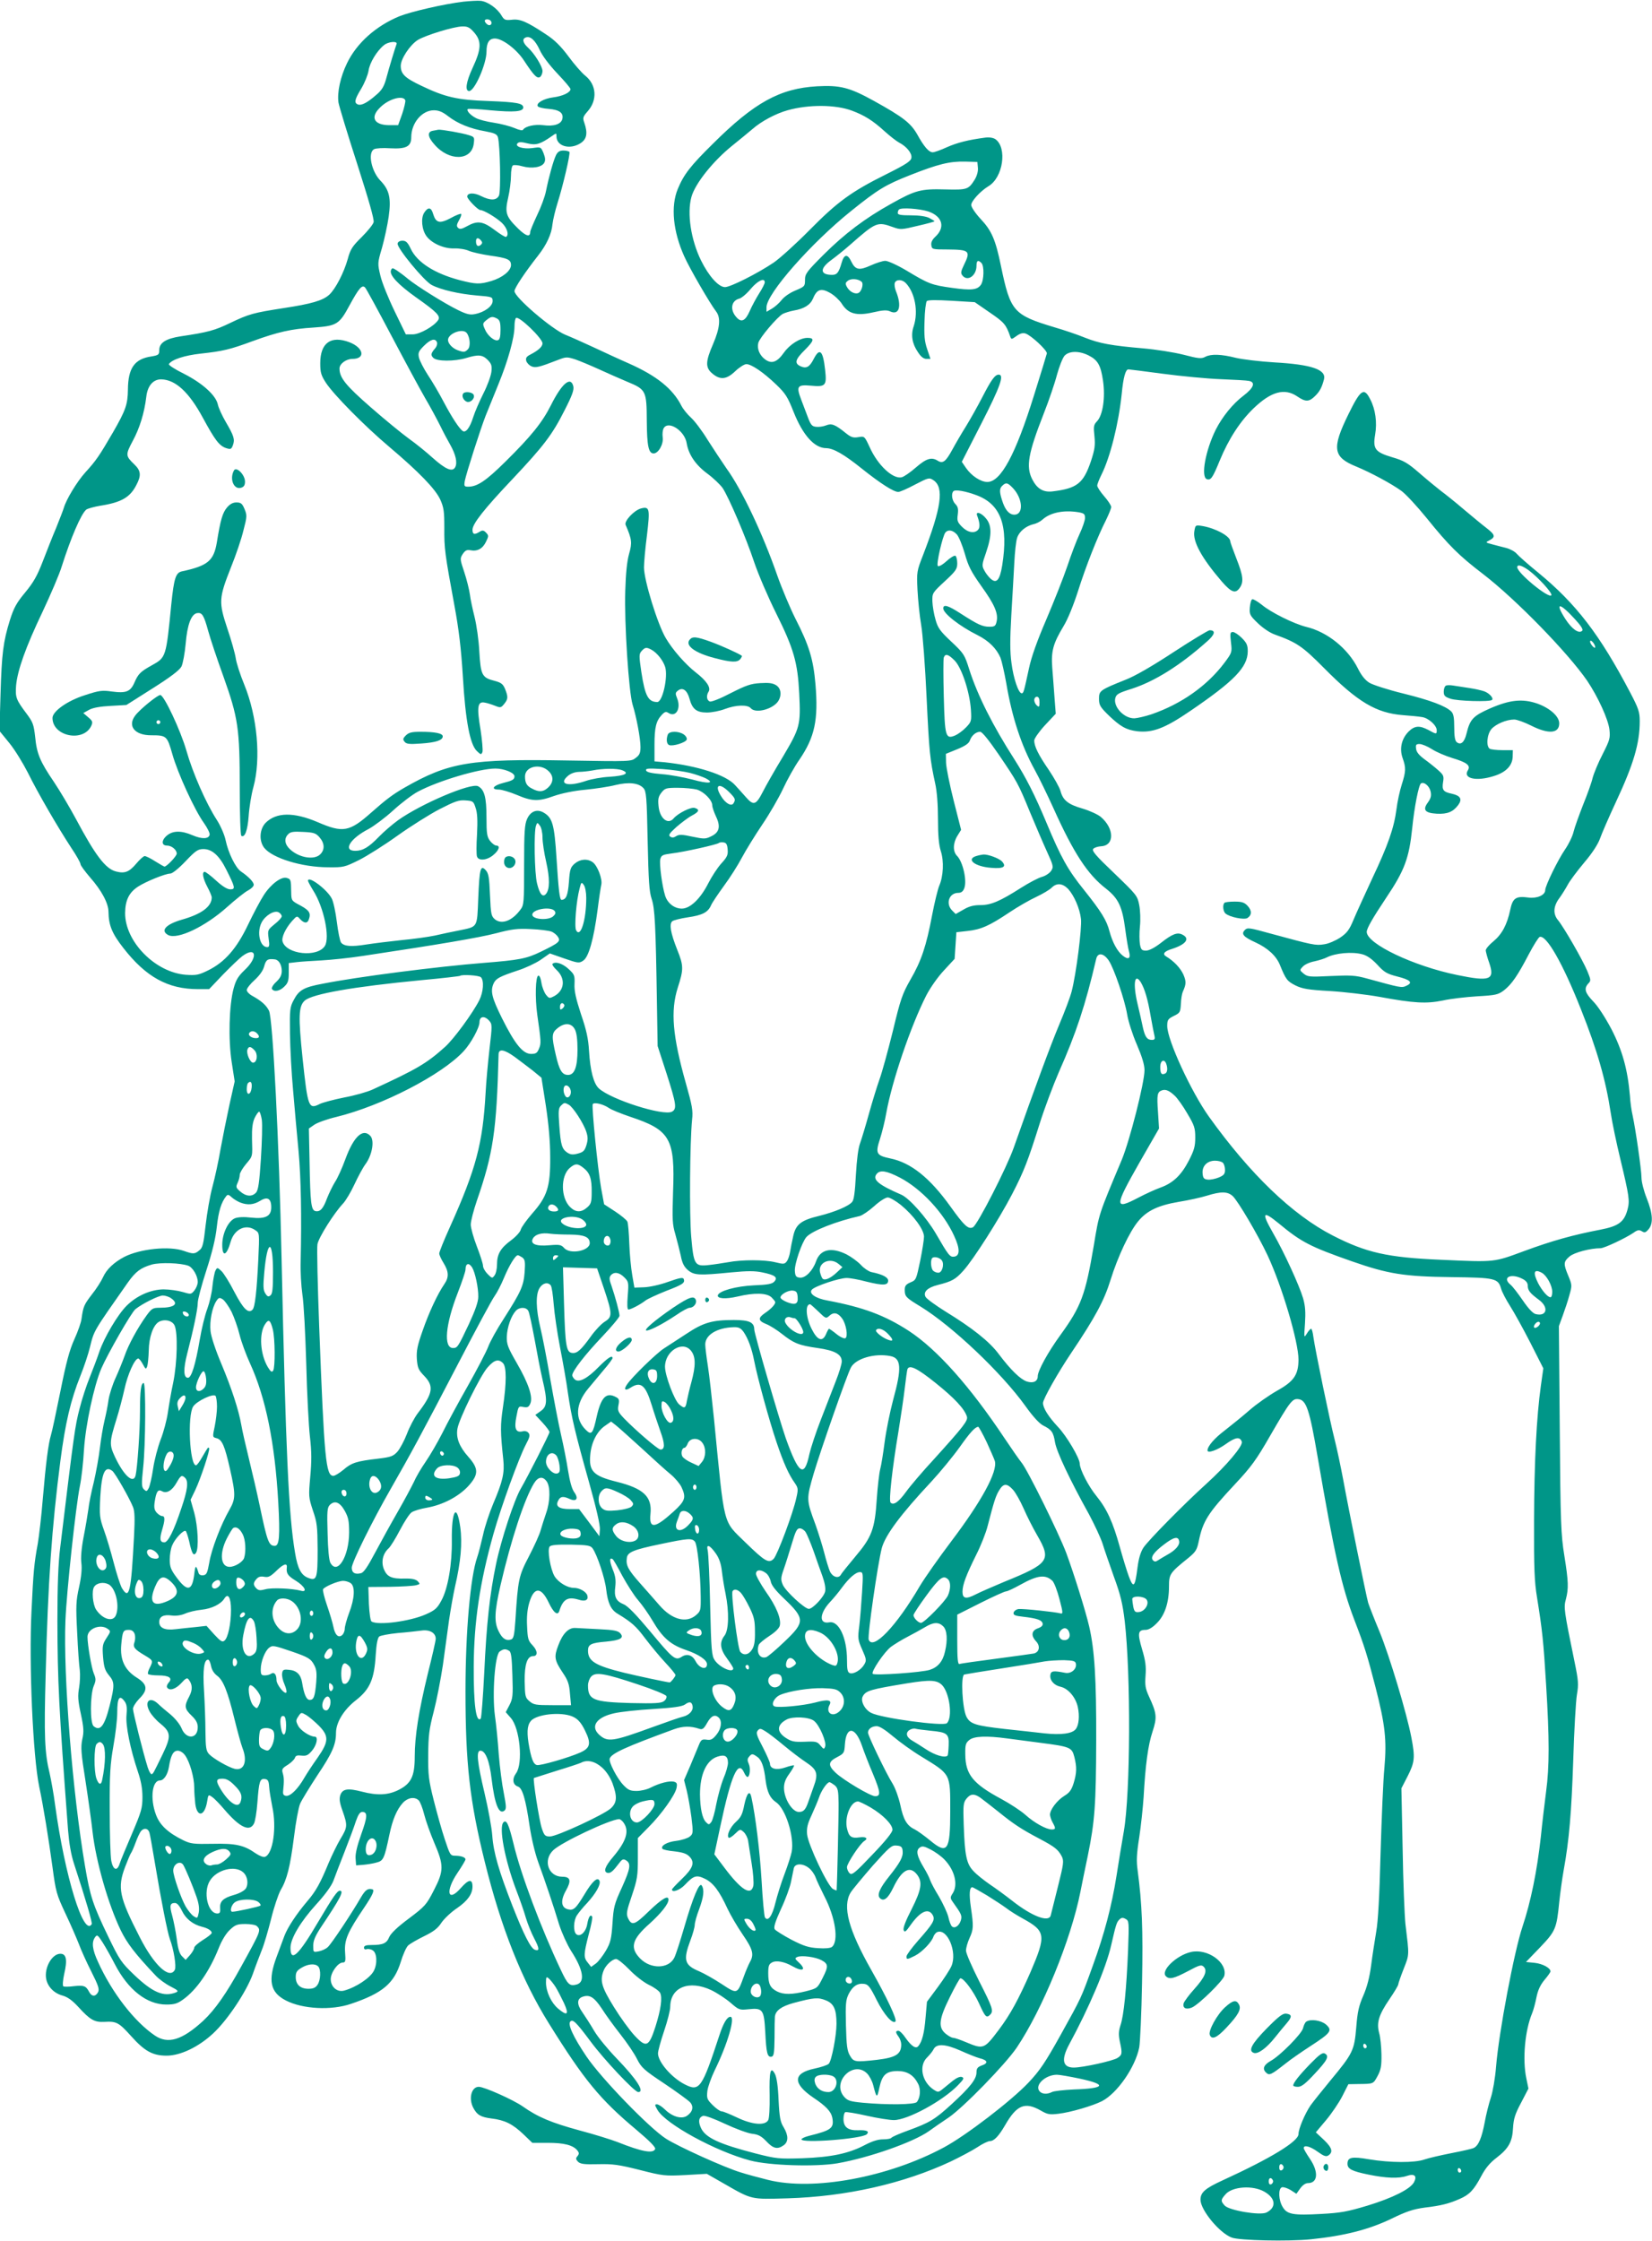 <?xml version="1.0" standalone="no"?>
<!DOCTYPE svg PUBLIC "-//W3C//DTD SVG 20010904//EN"
 "http://www.w3.org/TR/2001/REC-SVG-20010904/DTD/svg10.dtd">
<svg version="1.0" xmlns="http://www.w3.org/2000/svg"
 width="944pt" height="1280pt" viewBox="0 0 944 1280"
 preserveAspectRatio="xMidYMid meet">
<g transform="translate(0,1280) scale(0.1,-0.1)"
fill="#009688" stroke="none">
<path d="M2645 12790 c-108 -13 -295 -56 -363 -83 -133 -55 -243 -152 -299
-268 -38 -78 -57 -167 -49 -224 4 -23 52 -181 107 -351 65 -203 98 -317 94
-333 -3 -13 -34 -51 -68 -85 -54 -53 -65 -70 -80 -126 -22 -78 -69 -169 -105
-203 -37 -34 -103 -53 -262 -77 -173 -27 -196 -33 -305 -85 -87 -42 -126 -53
-282 -76 -85 -13 -123 -37 -123 -79 0 -26 -4 -29 -45 -36 -96 -14 -133 -66
-134 -189 -1 -85 -13 -119 -85 -244 -78 -134 -96 -161 -158 -229 -48 -53 -109
-154 -123 -202 -4 -14 -24 -65 -44 -115 -21 -49 -55 -136 -77 -193 -31 -80
-52 -118 -100 -176 -50 -60 -65 -88 -87 -157 -39 -125 -47 -193 -54 -424 l-6
-210 57 -70 c31 -38 78 -115 106 -170 55 -112 170 -310 248 -429 29 -43 52
-84 52 -92 0 -7 25 -41 55 -76 66 -75 105 -148 105 -197 1 -76 20 -123 85
-206 129 -166 255 -235 426 -235 l64 0 79 83 c44 45 93 92 110 105 79 59 93
-4 16 -77 -40 -38 -52 -59 -65 -107 -26 -96 -31 -292 -11 -421 l17 -110 -30
-134 c-16 -74 -39 -188 -51 -254 -11 -66 -32 -162 -46 -214 -14 -51 -31 -150
-39 -220 -12 -107 -17 -129 -36 -143 -26 -22 -35 -22 -89 -3 -82 29 -248 12
-339 -34 -59 -31 -102 -71 -122 -116 -10 -22 -38 -67 -64 -99 -45 -59 -49 -68
-59 -138 -2 -21 -21 -74 -41 -118 -28 -62 -47 -133 -80 -298 -24 -119 -48
-232 -54 -250 -15 -50 -29 -160 -46 -359 -8 -101 -22 -218 -29 -260 -21 -114
-25 -157 -36 -386 -15 -303 8 -829 44 -1002 24 -112 54 -299 76 -460 19 -142
23 -156 74 -265 30 -63 64 -142 77 -175 12 -33 44 -104 71 -157 41 -81 47
-101 38 -118 -14 -26 -36 -26 -51 3 -18 34 -30 38 -86 32 -29 -4 -57 -4 -61
-1 -5 3 -3 35 5 71 19 81 12 115 -22 115 -48 0 -93 -80 -81 -144 9 -45 45 -82
94 -95 28 -8 55 -27 89 -64 68 -75 93 -89 150 -86 68 4 82 -3 152 -81 77 -86
123 -112 203 -112 79 0 182 49 266 127 82 76 190 238 227 340 15 44 39 105 51
136 13 31 36 110 53 177 16 66 41 140 54 164 37 62 55 134 77 305 10 83 26
169 35 190 9 21 54 94 99 163 84 125 106 175 106 241 0 60 44 133 115 188 79
62 104 120 112 258 4 63 11 97 20 105 8 6 56 15 106 20 51 4 111 11 135 14 47
7 82 -13 82 -47 0 -10 -20 -99 -45 -198 -52 -214 -75 -357 -75 -476 0 -112
-21 -154 -94 -190 -59 -29 -120 -32 -208 -9 -81 21 -110 16 -123 -19 -7 -22
-5 -43 13 -92 29 -83 28 -92 -13 -160 -19 -32 -48 -92 -66 -134 -49 -119 -74
-164 -124 -222 -60 -71 -110 -146 -129 -195 -8 -21 -28 -76 -45 -121 -51 -136
-37 -204 53 -250 95 -49 259 -58 372 -19 181 61 246 117 284 239 13 43 32 85
43 95 10 9 51 33 90 52 55 27 79 45 100 78 16 23 55 60 88 82 61 42 89 81 89
124 0 45 -22 42 -66 -8 -76 -87 -91 -19 -19 87 25 37 45 71 45 76 0 12 -26 21
-60 21 -26 0 -29 5 -58 93 -17 50 -45 151 -63 222 -29 115 -33 145 -32 260 1
112 5 147 32 250 17 66 40 185 52 265 11 80 27 195 35 255 9 61 24 146 34 191
33 142 43 250 30 342 -20 141 -50 94 -48 -75 2 -135 -22 -278 -60 -346 -23
-43 -36 -55 -88 -78 -89 -40 -274 -65 -311 -41 -6 4 -12 45 -15 102 l-3 95
123 1 c67 1 134 5 149 9 24 6 25 7 10 23 -12 11 -33 16 -73 15 -76 -2 -102 10
-120 53 -17 42 -7 89 27 120 11 10 40 57 65 105 25 48 55 94 67 101 12 8 51
20 87 26 90 16 178 62 234 121 62 68 63 101 2 170 -51 57 -71 108 -62 160 9
56 132 306 173 351 38 43 62 49 87 24 21 -20 21 -113 0 -253 -15 -101 -15
-139 2 -298 8 -76 -3 -124 -57 -251 -22 -52 -49 -133 -59 -181 -11 -47 -25
-104 -33 -126 -39 -111 -67 -425 -67 -765 0 -414 24 -628 111 -978 93 -375
211 -672 365 -919 203 -326 293 -435 501 -609 76 -64 110 -99 107 -109 -11
-28 -76 -16 -214 39 -36 14 -132 44 -215 66 -166 45 -241 77 -328 138 -54 38
-220 112 -251 112 -42 0 -59 -66 -32 -119 22 -42 43 -54 105 -62 75 -9 120
-31 182 -90 l51 -49 90 0 c91 0 142 -13 167 -43 11 -14 11 -20 1 -33 -11 -12
-10 -18 3 -32 14 -13 35 -16 115 -14 84 2 119 -3 238 -33 133 -34 144 -35 261
-29 l122 7 98 -56 c162 -93 152 -90 363 -84 336 10 663 84 934 211 54 26 122
62 151 81 28 19 61 35 72 35 23 0 50 28 86 90 67 117 114 136 205 84 38 -22
50 -24 100 -18 70 8 195 45 249 72 87 45 190 193 213 307 5 28 13 194 16 370
6 306 0 451 -25 640 -8 55 -6 95 9 190 10 66 21 170 25 230 10 181 25 296 51
374 27 82 24 105 -21 202 -20 44 -23 63 -19 118 4 52 0 84 -20 151 -27 92 -24
110 21 110 16 0 40 14 63 38 46 45 70 118 70 210 0 71 5 78 112 164 40 33 48
45 58 94 24 116 52 160 206 325 93 99 123 140 201 276 115 199 128 215 162
211 46 -5 64 -60 110 -328 96 -559 138 -745 211 -935 57 -148 74 -203 120
-382 55 -214 65 -302 51 -460 -7 -70 -16 -290 -22 -488 -6 -239 -14 -390 -25
-450 -8 -49 -22 -136 -29 -192 -9 -69 -24 -125 -45 -173 -25 -57 -33 -92 -40
-181 -11 -131 -19 -148 -146 -301 -47 -57 -99 -122 -115 -144 -32 -47 -69
-134 -69 -164 0 -42 -158 -138 -435 -265 -98 -45 -125 -68 -125 -110 0 -58
107 -189 178 -216 42 -17 325 -23 453 -10 192 20 329 55 457 116 90 44 128 56
193 65 94 11 140 23 201 50 55 24 80 50 123 131 23 44 50 76 87 104 69 53 90
91 94 170 3 51 11 79 46 144 l42 81 -12 58 c-23 109 -8 274 33 372 8 19 19 61
25 92 8 40 22 70 46 99 19 22 34 44 34 48 0 20 -45 44 -90 49 l-50 5 79 82
c90 94 96 108 111 260 6 55 17 136 25 180 32 175 45 334 55 630 5 171 15 339
21 375 10 59 9 79 -14 190 -60 292 -62 308 -49 355 16 62 15 100 -9 250 -19
118 -22 184 -26 720 l-5 590 22 60 c12 33 30 86 38 117 16 55 15 59 -6 110
-29 69 -28 81 7 111 27 23 119 47 177 47 21 0 142 57 188 88 23 17 33 18 48 9
16 -10 22 -8 39 12 27 33 24 88 -11 176 -17 43 -30 94 -30 118 0 42 -33 274
-51 357 -6 25 -13 74 -15 110 -13 151 -43 259 -105 380 -36 68 -78 133 -105
160 -47 49 -54 73 -28 102 16 16 15 21 -5 70 -27 65 -135 252 -168 292 -30 36
-27 81 10 129 13 18 33 50 45 72 11 22 54 79 94 127 47 55 79 105 91 138 10
29 51 123 91 209 101 216 136 335 136 461 0 53 -6 72 -56 167 -172 327 -307
504 -524 682 -58 47 -113 96 -123 108 -10 12 -37 27 -60 33 -23 6 -60 15 -81
21 -38 10 -38 11 -16 22 37 19 34 32 -12 68 -24 18 -83 67 -133 109 -49 42
-108 89 -130 105 -22 17 -77 62 -122 101 -70 61 -92 73 -157 92 -98 29 -112
48 -98 129 12 70 2 145 -28 202 -35 70 -55 57 -124 -84 -97 -197 -89 -246 44
-300 80 -33 200 -97 258 -139 24 -17 89 -87 145 -156 126 -156 184 -214 323
-320 187 -144 484 -449 594 -609 61 -91 120 -219 127 -279 5 -48 2 -59 -39
-140 -25 -48 -50 -109 -57 -135 -6 -27 -31 -96 -55 -155 -23 -59 -48 -128 -54
-153 -6 -26 -28 -71 -48 -100 -42 -61 -114 -209 -114 -233 0 -29 -46 -49 -95
-43 -72 10 -91 -2 -105 -70 -18 -85 -47 -139 -96 -180 -24 -19 -44 -43 -44
-52 1 -9 9 -41 20 -71 33 -97 5 -108 -180 -70 -252 51 -520 179 -520 247 0 20
34 79 110 193 107 159 132 228 150 400 12 120 37 247 50 255 18 11 48 -15 55
-46 5 -24 2 -38 -15 -62 -32 -43 -18 -61 51 -65 61 -3 93 11 122 50 24 33 13
53 -36 64 -49 10 -58 21 -51 65 6 36 3 42 -27 69 -19 17 -54 45 -79 63 -31 23
-46 41 -48 60 -3 23 0 27 20 27 13 0 45 -13 70 -29 26 -17 78 -39 117 -51 83
-25 106 -42 89 -70 -30 -47 48 -65 148 -33 69 21 106 59 108 110 l1 38 -60 0
c-33 0 -66 4 -72 8 -22 14 -16 83 10 113 25 28 85 54 130 54 15 0 59 -16 97
-35 99 -50 160 -45 160 13 0 40 -53 87 -125 113 -85 29 -156 22 -269 -27 -98
-43 -116 -62 -136 -145 -12 -50 -33 -67 -56 -48 -10 8 -14 35 -14 85 0 55 -4
77 -17 90 -32 31 -118 64 -276 103 -86 21 -172 49 -192 61 -24 15 -46 42 -66
83 -58 114 -174 207 -294 236 -70 17 -203 83 -254 126 -24 19 -49 34 -55 32
-6 -2 -12 -23 -14 -47 -3 -39 0 -46 46 -90 29 -28 69 -55 98 -65 125 -45 157
-67 279 -190 193 -195 299 -258 452 -270 43 -3 92 -8 109 -11 37 -5 84 -48 84
-75 0 -24 -2 -24 -47 1 -51 27 -79 25 -113 -8 -41 -41 -54 -98 -35 -152 20
-56 19 -76 -5 -152 -11 -34 -25 -98 -30 -140 -14 -107 -48 -205 -139 -397 -42
-91 -91 -197 -107 -236 -24 -58 -38 -75 -76 -101 -26 -17 -67 -35 -92 -38 -48
-8 -65 -4 -304 61 -123 34 -134 36 -149 20 -22 -22 -7 -39 61 -70 70 -32 119
-77 140 -129 34 -84 42 -93 89 -117 39 -19 71 -25 197 -32 82 -5 209 -20 282
-33 200 -37 269 -40 363 -21 44 10 132 20 196 24 106 6 120 9 153 34 44 34 79
85 142 206 27 51 55 96 62 99 38 14 132 -150 236 -413 93 -233 142 -405 170
-590 8 -55 33 -174 55 -265 51 -213 55 -239 41 -290 -19 -70 -51 -94 -155
-114 -156 -30 -275 -63 -435 -122 -176 -65 -164 -64 -475 -50 -306 13 -427 40
-620 139 -230 118 -472 351 -707 679 -102 143 -238 438 -238 517 0 35 4 41 38
58 35 17 37 21 40 68 1 28 6 59 11 70 20 44 20 59 3 99 -18 38 -53 75 -97 102
-25 14 -13 30 33 44 78 25 103 58 61 80 -30 17 -59 6 -124 -45 -37 -29 -69
-45 -86 -45 -24 0 -29 5 -35 36 -3 19 -4 65 0 102 4 37 2 92 -4 122 -10 53
-15 59 -143 182 -108 103 -130 129 -119 140 7 7 27 13 44 14 78 4 76 102 -2
168 -17 14 -63 35 -103 47 -84 24 -113 48 -127 101 -6 21 -36 74 -66 119 -60
87 -84 136 -84 169 0 11 27 50 61 87 l62 66 -7 91 c-4 50 -9 128 -13 172 -7
96 5 138 65 238 24 39 57 121 82 199 45 142 111 310 160 406 16 33 30 67 30
75 0 8 -18 36 -40 61 -22 25 -40 53 -40 61 0 8 11 36 24 62 50 100 98 290 116
462 9 95 22 140 38 140 4 0 93 -11 197 -25 105 -14 253 -28 330 -31 77 -3 150
-7 163 -10 38 -8 26 -40 -32 -84 -61 -46 -121 -120 -159 -195 -58 -117 -86
-268 -51 -282 23 -8 33 6 74 106 51 124 117 225 194 299 100 96 177 117 250
67 47 -32 67 -31 101 3 27 26 39 50 51 96 13 55 -71 84 -284 96 -83 5 -182 17
-220 26 -83 21 -141 23 -174 6 -22 -12 -38 -11 -126 12 -56 14 -159 30 -229
36 -185 16 -249 28 -333 61 -41 17 -118 43 -173 59 -236 71 -253 90 -307 350
-31 151 -53 202 -116 269 -30 32 -54 68 -54 80 0 22 52 79 98 107 84 49 109
220 40 269 -12 8 -35 12 -57 9 -99 -13 -161 -29 -220 -55 -35 -16 -71 -29 -81
-29 -22 0 -50 32 -89 103 -37 64 -80 98 -246 190 -141 78 -194 91 -326 84
-212 -12 -359 -93 -596 -329 -127 -125 -166 -175 -200 -258 -41 -99 -27 -242
37 -384 30 -68 146 -268 182 -315 28 -36 22 -95 -17 -186 -44 -101 -45 -135
-4 -169 45 -38 81 -34 131 14 23 22 52 40 63 40 29 0 98 -47 171 -117 53 -51
65 -70 99 -156 53 -133 119 -207 187 -207 41 -1 101 -35 203 -117 108 -86 182
-133 208 -133 10 0 53 19 96 42 77 40 81 41 105 25 62 -41 46 -155 -59 -427
-36 -92 -37 -97 -32 -200 3 -58 12 -148 21 -200 9 -52 23 -239 31 -415 15
-315 19 -351 49 -490 10 -43 16 -121 16 -203 0 -96 5 -147 16 -183 19 -58 15
-144 -9 -199 -8 -19 -27 -96 -41 -170 -33 -174 -61 -259 -124 -367 -45 -79
-56 -109 -100 -293 -28 -113 -62 -237 -76 -275 -14 -39 -41 -127 -60 -195 -19
-69 -42 -145 -51 -170 -11 -29 -19 -95 -24 -181 -5 -97 -11 -142 -21 -154 -20
-25 -100 -58 -188 -80 -104 -25 -134 -48 -149 -115 -7 -30 -15 -71 -18 -91 -3
-19 -11 -44 -19 -54 -12 -16 -18 -17 -66 -5 -61 15 -192 15 -270 0 -30 -5 -80
-13 -110 -16 -80 -9 -86 1 -100 161 -11 126 -8 537 5 670 6 51 0 81 -35 205
-77 272 -89 415 -47 548 34 105 34 125 -3 217 -38 96 -47 147 -28 163 8 6 48
16 88 22 83 12 115 28 133 68 6 15 40 65 74 112 35 47 81 120 103 162 23 43
75 127 116 188 41 60 94 152 118 203 24 52 66 128 95 169 87 128 108 226 91
429 -12 142 -36 222 -115 376 -30 60 -77 171 -104 248 -83 238 -202 489 -290
610 -27 39 -75 112 -107 162 -31 51 -74 108 -95 127 -21 19 -46 50 -55 68 -49
97 -142 172 -303 243 -53 23 -143 65 -201 92 -58 27 -130 59 -160 71 -76 31
-290 214 -290 249 0 18 62 110 135 203 48 61 77 123 82 178 3 26 16 81 29 122
32 101 74 282 68 292 -3 4 -18 8 -34 8 -22 0 -33 -7 -43 -27 -15 -32 -40 -121
-57 -205 -6 -31 -29 -93 -51 -138 -21 -45 -39 -88 -39 -95 0 -32 -25 -24 -70
20 -69 68 -76 89 -56 176 9 39 16 95 16 125 0 29 5 56 11 59 6 4 30 2 54 -5
54 -15 111 -6 125 20 8 14 6 29 -4 55 -15 36 -15 36 -64 29 -54 -7 -103 9 -84
28 8 8 25 7 56 -1 49 -12 73 -5 139 41 27 19 27 19 27 -1 0 -56 75 -78 136
-40 37 23 44 57 23 118 -10 28 -8 34 20 66 56 64 50 151 -15 203 -19 15 -62
64 -95 109 -44 59 -79 94 -128 126 -110 73 -149 90 -196 84 -38 -4 -44 -1 -59
24 -24 41 -78 79 -118 84 -18 2 -64 -1 -103 -5z m160 -110 c11 -17 -5 -32 -21
-19 -8 6 -14 15 -14 20 0 12 27 11 35 -1z m-96 -65 c44 -50 42 -95 -9 -204
-37 -80 -44 -131 -19 -131 31 0 99 155 99 225 0 51 15 75 48 75 43 0 125 -62
167 -127 56 -85 75 -105 92 -92 7 6 13 21 13 33 0 26 -46 101 -84 135 -29 27
-33 49 -12 57 26 10 54 -15 80 -71 15 -34 55 -86 100 -134 42 -44 76 -84 76
-90 0 -19 -44 -40 -98 -47 -55 -7 -100 -33 -89 -51 4 -6 32 -13 63 -15 62 -5
86 -24 77 -59 -8 -29 -49 -42 -109 -34 -49 6 -102 -6 -115 -26 -3 -6 -23 -2
-50 10 -24 10 -77 24 -117 30 -41 6 -86 18 -101 26 -32 16 -57 43 -48 52 4 3
63 0 131 -7 132 -12 186 -8 186 16 0 24 -38 31 -200 37 -177 6 -247 22 -384
88 -93 44 -116 67 -116 113 0 40 53 120 98 148 45 27 204 76 253 77 30 1 43
-5 68 -34z m-443 -67 c-7 -18 -42 -132 -60 -200 -12 -43 -25 -64 -56 -90 -51
-45 -85 -62 -104 -55 -24 9 -20 28 19 92 19 32 37 77 41 101 6 45 48 114 88
146 25 21 80 25 72 6z m50 -321 c2 -7 -6 -42 -18 -78 l-23 -64 -52 0 c-87 1
-109 46 -50 102 49 49 131 71 143 40z m2552 -59 c72 -27 119 -56 187 -118 30
-27 67 -56 82 -64 43 -22 75 -61 71 -87 -2 -19 -29 -37 -143 -94 -201 -100
-279 -157 -440 -320 -77 -78 -169 -161 -204 -185 -92 -62 -247 -140 -278 -140
-37 0 -93 63 -137 152 -58 118 -81 269 -55 363 21 76 122 203 232 292 40 32
92 75 117 96 51 45 135 89 200 107 121 34 274 33 368 -2z m-2307 -32 c54 -42
126 -71 212 -86 53 -10 66 -16 72 -33 13 -44 18 -313 6 -335 -15 -28 -49 -28
-102 -2 -40 21 -79 19 -79 -3 0 -14 61 -77 75 -77 19 0 90 -42 123 -73 30 -29
42 -69 24 -80 -4 -3 -33 15 -65 39 -68 51 -99 55 -158 22 -31 -17 -42 -19 -52
-9 -9 9 -8 18 6 43 10 17 15 33 12 36 -3 3 -30 -7 -60 -24 -63 -33 -84 -28
-100 24 -11 39 -29 41 -51 7 -20 -31 -14 -97 13 -134 30 -41 100 -72 158 -70
28 1 66 -5 85 -14 19 -8 73 -20 120 -27 101 -14 120 -23 120 -54 0 -33 -49
-72 -112 -91 -67 -20 -89 -19 -182 5 -143 38 -242 101 -279 179 -17 36 -27 46
-47 46 -15 0 -26 -6 -28 -16 -5 -25 152 -215 195 -237 54 -28 156 -51 259 -60
86 -7 89 -8 89 -32 0 -29 -47 -64 -101 -74 -28 -6 -48 -1 -97 23 -76 37 -239
139 -287 179 -19 16 -47 37 -62 47 -25 16 -28 16 -34 1 -10 -27 40 -81 144
-155 119 -84 140 -106 126 -129 -23 -35 -105 -82 -146 -82 l-39 0 -64 132
c-35 72 -72 163 -81 202 -17 71 -17 73 9 161 14 50 31 129 38 177 15 106 4
153 -47 206 -52 53 -74 161 -36 180 9 5 50 8 91 5 92 -5 121 10 121 63 0 81
61 154 129 154 28 0 50 -9 82 -34z m3027 -294 c2 -20 -5 -45 -17 -66 -37 -59
-43 -61 -170 -58 -140 4 -171 -5 -307 -81 -153 -85 -267 -172 -386 -290 -99
-99 -108 -111 -108 -146 0 -36 -2 -38 -54 -60 -32 -13 -65 -36 -79 -54 -14
-18 -39 -40 -56 -50 l-31 -18 0 26 c0 77 255 367 485 551 153 123 195 148 334
203 162 64 228 80 316 78 l70 -2 3 -33z m-283 -250 c81 -28 98 -91 39 -145
-17 -16 -25 -32 -22 -48 3 -23 6 -24 93 -24 125 -1 133 -8 93 -89 -18 -37 -19
-47 -8 -60 29 -36 80 -1 80 56 0 30 9 35 28 16 17 -17 15 -99 -3 -125 -21 -29
-53 -33 -167 -17 -114 16 -131 22 -257 98 -52 31 -107 56 -122 56 -15 0 -52
-12 -83 -26 -66 -30 -88 -26 -111 21 -22 47 -42 44 -56 -7 -16 -55 -26 -68
-54 -68 -69 0 -72 35 -7 83 26 19 75 58 109 88 149 131 156 134 245 102 44
-16 50 -15 142 7 53 12 96 24 96 26 0 2 -13 10 -30 19 -18 9 -56 15 -105 15
-56 0 -75 3 -75 13 0 8 3 17 7 20 12 13 118 5 168 -11z m-2556 -166 c8 -10 8
-16 -2 -25 -16 -13 -27 -5 -27 21 0 21 13 23 29 4z m2175 -236 c12 -12 -1 -57
-20 -64 -20 -8 -51 9 -65 36 -10 18 -8 24 7 35 19 14 60 10 78 -7z m-554 -3
c0 -7 -14 -35 -32 -63 -17 -27 -42 -73 -54 -101 -25 -57 -48 -67 -76 -35 -38
42 -30 94 16 106 13 3 43 28 66 56 40 47 80 66 80 37z m805 -3 c53 -54 74
-163 46 -248 -17 -49 -9 -99 24 -147 17 -27 33 -39 49 -39 l23 0 -19 56 c-15
44 -18 78 -15 160 1 57 8 109 13 114 7 7 56 7 142 2 l132 -8 87 -60 c82 -56
92 -68 116 -137 6 -17 8 -16 36 4 19 14 36 19 51 14 33 -11 125 -97 122 -114
-2 -9 -35 -117 -74 -241 -105 -337 -189 -493 -266 -493 -38 0 -91 35 -122 80
l-24 35 112 219 c108 211 132 279 99 279 -22 0 -43 -30 -95 -131 -27 -52 -68
-125 -92 -164 -24 -38 -59 -98 -78 -133 -37 -68 -54 -82 -83 -64 -36 23 -66
13 -125 -38 -32 -28 -68 -53 -81 -56 -50 -13 -138 69 -184 173 -29 62 -29 62
-64 56 -30 -5 -42 -1 -73 24 -61 49 -80 56 -112 43 -15 -6 -41 -10 -56 -8 -24
2 -31 11 -47 53 -11 28 -28 74 -39 103 -29 76 -22 86 56 79 84 -8 91 0 81 90
-12 111 -31 129 -65 63 -24 -47 -42 -57 -76 -42 -36 17 -30 39 26 94 52 52 56
68 14 68 -42 0 -101 -37 -135 -85 -39 -55 -70 -65 -107 -38 -32 24 -47 61 -39
94 7 29 109 149 140 166 12 6 40 15 62 19 60 10 95 32 111 69 22 54 47 61 99
31 24 -14 52 -41 64 -59 37 -60 85 -73 181 -51 56 13 78 14 97 5 52 -24 67 32
33 115 -7 17 -10 38 -7 48 8 21 41 21 62 0z m-2937 -304 c77 -146 163 -305
192 -355 29 -49 67 -120 85 -156 18 -37 44 -86 58 -110 31 -55 42 -102 28
-128 -16 -29 -55 -12 -130 55 -33 30 -93 79 -134 108 -40 29 -139 110 -219
180 -142 124 -178 168 -178 221 0 27 38 55 74 55 76 0 65 63 -17 95 -106 40
-167 -3 -167 -120 0 -53 5 -69 32 -111 46 -70 223 -249 363 -367 169 -143 263
-240 291 -301 20 -45 23 -67 23 -161 -1 -118 3 -147 57 -440 26 -139 39 -249
49 -410 15 -255 41 -388 80 -425 23 -22 25 -22 32 -5 3 10 -2 67 -11 127 -22
129 -17 162 22 155 15 -2 42 -11 60 -18 32 -13 35 -12 53 10 23 28 23 41 5 86
-12 28 -22 36 -60 46 -72 18 -79 33 -87 167 -3 64 -16 153 -27 197 -11 44 -24
103 -27 130 -4 28 -18 85 -32 127 -25 74 -25 78 -9 103 14 21 24 26 44 22 40
-8 70 9 89 48 16 33 16 36 0 53 -14 14 -21 14 -37 4 -29 -18 -40 -15 -40 12 0
34 66 118 230 291 177 188 226 252 296 391 44 86 55 117 50 138 -15 59 -66 15
-128 -109 -50 -99 -113 -177 -260 -322 -111 -110 -161 -143 -212 -143 -23 0
-25 3 -20 33 8 42 89 295 119 372 13 33 46 114 73 180 55 134 92 267 92 331 0
24 4 45 9 48 18 11 150 -116 151 -145 0 -19 -23 -40 -67 -63 -24 -12 -30 -20
-26 -37 3 -11 16 -25 29 -31 24 -11 44 -6 155 37 44 17 49 17 97 2 28 -10 88
-35 134 -56 46 -21 118 -53 161 -71 109 -45 112 -51 113 -225 1 -142 10 -185
39 -185 27 0 57 52 52 91 -3 20 0 43 5 52 26 48 121 -13 132 -85 11 -65 51
-124 119 -174 34 -25 72 -62 86 -81 36 -54 135 -286 181 -425 23 -68 79 -199
126 -293 100 -201 122 -279 131 -455 9 -183 5 -196 -93 -362 -48 -79 -99 -169
-115 -201 -39 -76 -53 -80 -96 -31 -19 21 -47 53 -63 70 -52 58 -215 110 -402
130 l-58 5 0 94 c0 100 9 137 42 172 17 18 24 20 39 10 42 -26 72 27 48 85
-11 27 -10 32 6 44 26 20 52 1 65 -47 16 -60 41 -79 100 -79 27 0 73 9 102 20
63 24 130 26 148 5 28 -34 134 -4 160 45 18 33 12 69 -15 86 -19 12 -41 15
-90 12 -55 -3 -82 -13 -169 -57 -61 -32 -110 -51 -120 -48 -18 7 -21 34 -7 56
15 23 -12 63 -73 110 -59 46 -133 130 -172 197 -47 80 -124 330 -124 403 0 25
7 108 17 184 18 151 15 165 -33 153 -40 -10 -98 -72 -89 -94 36 -83 38 -102
20 -165 -12 -42 -19 -111 -22 -212 -6 -183 20 -579 42 -650 22 -71 45 -193 45
-242 0 -33 -5 -46 -27 -62 -26 -21 -31 -21 -387 -15 -560 10 -681 -10 -936
-156 -67 -39 -102 -65 -188 -141 -125 -111 -162 -118 -307 -55 -136 58 -236
57 -297 -4 -35 -36 -39 -103 -8 -143 47 -59 216 -111 366 -111 87 -1 94 1 175
41 46 23 146 86 221 140 76 54 184 122 240 151 88 45 110 53 148 50 43 -3 46
-5 58 -43 10 -29 12 -70 8 -151 -4 -61 -4 -118 0 -127 9 -26 58 -21 93 9 33
27 41 54 17 54 -8 0 -24 12 -35 26 -18 23 -21 41 -21 136 0 114 -12 158 -48
177 -40 21 -325 -100 -457 -194 -33 -24 -82 -66 -110 -95 -58 -60 -92 -80
-135 -80 -72 0 -30 70 77 125 31 17 94 64 140 106 46 42 109 90 141 107 116
62 352 132 443 132 49 0 109 -24 109 -44 0 -19 -11 -25 -67 -39 -55 -14 -70
-37 -23 -37 17 0 63 -14 102 -30 89 -38 124 -39 213 -7 43 15 113 30 180 36
61 6 139 18 173 27 75 18 132 12 159 -18 16 -18 19 -47 24 -302 5 -228 9 -290
23 -331 18 -54 23 -142 30 -595 l4 -245 51 -157 c56 -175 60 -202 31 -218 -49
-26 -348 69 -418 133 -30 28 -49 101 -56 214 -4 70 -15 120 -46 210 -29 89
-39 133 -37 172 2 49 0 55 -35 87 -34 31 -75 44 -91 28 -3 -4 7 -19 23 -34 53
-49 47 -117 -13 -150 -27 -14 -29 -14 -47 8 -10 13 -22 43 -26 68 -4 27 -11
43 -18 41 -16 -5 -19 -127 -6 -222 22 -153 23 -165 10 -195 -10 -25 -18 -30
-45 -30 -47 0 -92 55 -166 203 -59 119 -68 156 -48 200 13 28 34 39 139 74 41
13 99 40 129 60 l53 37 83 -29 c78 -27 85 -28 108 -12 31 20 60 123 82 291 8
65 18 129 21 142 8 32 -22 110 -49 129 -31 22 -72 18 -103 -8 -24 -21 -28 -33
-33 -106 -6 -76 -16 -100 -42 -101 -11 0 -17 54 -29 240 -12 189 -23 228 -71
257 -39 24 -77 10 -97 -35 -14 -31 -17 -73 -17 -264 0 -213 -1 -228 -21 -254
-47 -64 -106 -86 -145 -56 -22 19 -24 28 -29 140 -4 100 -8 123 -24 141 -30
33 -36 11 -43 -159 -7 -173 -1 -162 -111 -185 -37 -7 -98 -20 -137 -29 -38 -8
-124 -20 -190 -26 -66 -7 -156 -18 -201 -25 -87 -14 -127 -11 -145 11 -6 8
-17 60 -24 117 -7 57 -20 117 -29 134 -26 52 -136 134 -136 102 0 -4 14 -30
30 -56 61 -96 97 -270 66 -317 -43 -66 -218 -48 -241 25 -8 23 16 75 53 117
29 32 29 32 47 12 22 -24 41 -26 49 -4 14 37 5 53 -46 81 -53 28 -53 28 -54
78 -1 70 -2 73 -25 80 -30 10 -90 -34 -131 -97 -19 -29 -60 -106 -91 -171 -65
-136 -133 -214 -230 -261 -51 -25 -66 -28 -125 -24 -174 13 -348 189 -347 353
1 73 22 116 73 150 44 29 157 75 185 75 12 0 49 30 87 70 58 61 71 70 103 70
49 0 91 -38 131 -119 50 -100 53 -111 22 -111 -17 0 -45 17 -81 50 -30 28 -60
50 -65 50 -17 0 -11 -37 15 -86 14 -26 25 -53 25 -60 0 -52 -57 -95 -170 -127
-93 -27 -125 -63 -79 -88 53 -28 212 48 337 160 48 43 102 86 120 95 17 9 32
23 32 32 0 16 -30 47 -73 76 -31 21 -73 107 -88 180 -6 29 -28 80 -49 113 -63
97 -139 271 -175 398 -33 115 -128 317 -149 317 -16 0 -117 -82 -143 -117 -46
-60 -3 -113 90 -113 89 0 92 -3 122 -108 31 -110 128 -321 181 -394 19 -27 34
-57 32 -66 -5 -25 -44 -26 -98 -3 -62 27 -110 27 -144 0 -34 -27 -35 -59 -2
-59 27 0 56 -24 56 -46 0 -14 -57 -74 -70 -74 -3 0 -27 14 -53 30 -26 17 -53
30 -60 30 -7 0 -29 -20 -49 -44 -40 -47 -65 -57 -115 -44 -60 15 -118 92 -229
300 -36 67 -93 163 -126 212 -79 116 -98 161 -107 257 -8 70 -13 84 -48 131
-61 81 -66 94 -61 162 8 87 54 218 152 423 46 98 96 214 109 258 52 163 110
299 140 324 8 6 44 16 79 22 122 19 172 48 208 120 28 53 25 80 -11 115 -52
50 -53 55 -10 136 39 72 66 159 77 251 7 64 40 101 86 100 81 -2 158 -73 237
-219 69 -127 93 -159 131 -173 28 -9 32 -8 41 16 12 33 6 53 -41 133 -21 36
-41 80 -45 99 -11 53 -88 122 -194 176 -51 25 -89 50 -86 55 16 26 90 50 182
60 127 14 166 23 296 71 146 53 221 70 349 78 132 9 147 18 205 126 54 99 72
120 89 103 7 -7 75 -132 152 -278z m603 100 c15 -9 19 -22 19 -64 0 -38 -4
-56 -14 -59 -20 -8 -61 26 -76 64 -13 29 -12 33 9 50 27 22 35 23 62 9z m-174
-82 c19 -25 23 -76 7 -93 -18 -18 -24 -18 -60 -5 -29 11 -53 37 -54 57 -1 38
84 70 107 41z m-170 -53 c3 -9 -1 -23 -9 -33 -26 -30 -28 -40 -12 -56 20 -21
121 -21 188 -1 69 21 93 19 123 -11 21 -22 25 -32 21 -68 -3 -24 -23 -79 -45
-122 -22 -44 -49 -105 -59 -137 -19 -60 -42 -91 -60 -79 -20 14 -62 78 -108
165 -25 48 -66 118 -91 155 -24 37 -47 82 -51 99 -6 28 -2 37 29 68 37 37 64
45 74 20z m3723 -75 c54 -27 70 -57 83 -145 14 -95 -1 -196 -34 -231 -20 -21
-21 -30 -15 -86 5 -52 2 -75 -20 -142 -43 -127 -79 -156 -220 -173 -53 -6 -88
15 -116 70 -36 72 -23 147 66 374 30 76 64 176 76 223 13 47 32 95 43 108 26
28 83 29 137 2z m-431 -759 c56 -60 61 -151 7 -151 -26 0 -48 22 -64 65 -21
59 -23 83 -6 99 22 22 32 20 63 -13z m-208 -40 c138 -52 182 -173 146 -400
-14 -86 -33 -107 -67 -76 -12 11 -29 33 -36 48 -14 25 -13 34 11 102 33 97 33
154 -1 194 -27 33 -61 43 -50 15 15 -40 17 -65 6 -79 -20 -24 -59 -18 -92 15
-27 27 -30 36 -25 71 4 32 1 45 -14 60 -19 19 -25 59 -11 73 10 11 69 1 133
-23z m582 -97 c32 -6 37 -10 37 -33 0 -14 -14 -55 -31 -91 -17 -36 -48 -118
-70 -184 -22 -65 -76 -201 -119 -302 -53 -123 -86 -215 -100 -281 -30 -138
-31 -143 -42 -143 -18 0 -47 85 -58 172 -9 64 -9 135 -1 275 6 103 14 238 17
298 3 61 10 125 16 142 11 36 49 68 94 79 16 3 39 15 51 26 44 40 121 56 206
42z m-696 -126 c12 -13 32 -62 46 -110 20 -72 36 -103 94 -185 77 -107 98
-157 88 -203 -6 -26 -11 -30 -41 -30 -40 0 -66 12 -164 75 -72 47 -100 55
-100 30 0 -29 95 -103 196 -153 65 -33 108 -76 131 -129 7 -18 22 -83 33 -145
33 -196 86 -356 162 -494 24 -43 72 -142 107 -219 116 -258 196 -380 301 -461
71 -56 93 -102 110 -232 7 -52 16 -108 21 -125 12 -42 -2 -52 -35 -26 -31 24
-59 76 -76 139 -16 63 -47 113 -146 237 -92 114 -132 186 -214 383 -67 160
-117 258 -183 362 -124 193 -211 366 -258 513 -27 86 -31 92 -103 160 -64 60
-77 78 -90 125 -9 30 -17 77 -18 104 -1 48 -1 49 70 115 64 59 72 71 72 103 0
20 -5 40 -10 43 -6 4 -29 -10 -51 -30 -24 -22 -45 -33 -50 -28 -10 10 27 170
43 191 16 19 42 14 65 -10z m3269 -206 c54 -40 136 -130 129 -142 -13 -22
-195 127 -195 160 0 18 26 11 66 -18z m263 -278 c36 -39 49 -60 42 -67 -19
-19 -59 10 -96 67 -62 97 -35 97 54 0z m111 -144 c6 -11 7 -20 3 -20 -5 0 -14
9 -21 20 -7 11 -8 20 -2 20 5 0 14 -9 20 -20z m-5388 -31 c32 -17 67 -61 79
-99 17 -57 -15 -200 -45 -200 -52 0 -70 35 -91 170 -14 95 -14 105 2 122 19
21 27 22 55 7z m1733 -62 c40 -40 86 -179 93 -280 4 -66 3 -70 -28 -102 -18
-19 -46 -39 -62 -46 -55 -23 -59 -7 -65 224 -3 113 -3 212 0 221 9 24 25 20
62 -17z m485 -238 c0 -27 -2 -30 -15 -19 -8 7 -15 21 -15 31 0 11 7 19 15 19
10 0 15 -10 15 -31z m-5026 -120 c-3 -5 -10 -7 -15 -3 -5 3 -7 10 -3 15 3 5
10 7 15 3 5 -3 7 -10 3 -15z m4793 -179 c107 -158 110 -162 179 -330 31 -74
74 -175 96 -223 38 -83 39 -89 24 -112 -9 -13 -33 -29 -53 -34 -21 -6 -74 -34
-118 -62 -121 -77 -172 -99 -233 -99 -39 0 -65 -7 -97 -26 l-44 -25 -20 20
c-39 39 -18 101 35 101 17 0 27 8 34 26 17 43 -8 152 -41 185 -25 25 -24 73 2
115 l21 34 -42 165 c-23 91 -43 189 -44 218 l-1 51 64 26 c46 19 67 33 73 50
10 29 35 50 59 50 11 0 49 -47 106 -130z m-2571 -96 c30 -29 27 -67 -8 -96
-25 -22 -50 -23 -87 -3 -31 15 -41 33 -41 70 0 58 89 77 136 29z m420 6 c43
-17 16 -31 -72 -37 -44 -2 -105 -13 -137 -24 -101 -34 -157 -19 -103 28 17 15
40 23 64 24 20 0 55 4 77 8 58 12 140 13 171 1z m387 -15 c32 -8 71 -22 88
-30 56 -29 19 -34 -74 -8 -50 13 -130 28 -176 31 -59 5 -86 11 -89 21 -4 12
12 13 94 8 55 -4 125 -14 157 -22z m223 -109 c36 -36 39 -43 25 -65 -12 -19
-47 1 -71 42 -40 64 -10 79 46 23z m-184 14 c40 -12 88 -60 88 -90 0 -11 10
-39 21 -63 28 -58 20 -92 -27 -114 -32 -16 -41 -16 -108 -2 -59 13 -76 13 -92
3 -13 -9 -24 -10 -34 -3 -12 8 -6 18 35 55 28 24 67 54 88 65 42 22 47 35 17
44 -21 7 -95 -30 -120 -59 -33 -40 -81 -1 -87 71 -4 39 -1 53 17 76 20 25 27
27 93 27 40 0 89 -5 109 -10z m-882 -273 c0 -26 9 -89 21 -140 21 -94 21 -156
-1 -183 -19 -22 -36 -2 -51 59 -15 57 -19 300 -6 331 7 19 8 19 22 0 8 -10 15
-40 15 -67z m-1274 0 c29 -34 31 -70 4 -97 -34 -34 -120 -20 -172 28 -32 29
-36 63 -11 87 13 14 31 16 86 13 61 -3 72 -7 93 -31z m2332 -69 c3 -31 -3 -44
-36 -80 -22 -24 -55 -75 -75 -114 -44 -87 -103 -144 -151 -144 -42 0 -81 30
-95 73 -18 57 -34 182 -28 209 6 23 13 26 64 33 70 8 262 51 271 60 3 3 15 5
27 3 15 -2 21 -12 23 -40z m-808 -277 c0 -127 -33 -231 -58 -185 -11 21 1 169
20 239 9 37 11 38 24 20 8 -11 14 -42 14 -74z m2753 52 c34 -37 67 -111 74
-172 6 -51 -27 -312 -53 -413 -8 -32 -40 -117 -71 -190 -49 -116 -143 -371
-260 -703 -40 -114 -207 -441 -233 -455 -26 -14 -50 8 -128 117 -119 166 -227
252 -345 276 -80 17 -86 28 -58 113 12 38 28 103 35 144 33 186 141 501 229
674 24 46 67 107 102 144 l60 65 5 76 5 76 62 7 c78 8 127 30 239 105 49 33
119 73 156 90 36 17 75 40 87 52 29 29 62 26 94 -6z m-2934 -126 c8 -11 6 -18
-8 -31 -26 -24 -114 -19 -119 7 -6 32 103 52 127 24z m-1559 -31 c0 -7 -18
-27 -41 -45 -40 -33 -40 -34 -34 -82 6 -40 4 -49 -8 -49 -42 0 -61 85 -32 141
21 40 72 71 97 58 10 -5 18 -16 18 -23z m1540 -87 c14 -5 31 -19 38 -30 17
-26 6 -35 -97 -85 -82 -40 -124 -48 -326 -64 -265 -21 -720 -79 -921 -119
-108 -20 -136 -36 -166 -94 -21 -39 -23 -53 -21 -192 1 -82 9 -229 18 -325 8
-96 22 -251 31 -345 14 -155 18 -369 12 -630 -2 -55 3 -140 10 -190 8 -49 17
-227 22 -395 4 -168 14 -355 21 -417 10 -85 10 -138 2 -227 -10 -113 -10 -118
15 -194 24 -69 26 -92 27 -224 0 -162 -5 -179 -51 -162 -43 15 -63 53 -78 144
-37 217 -53 580 -77 1680 -14 663 -50 1374 -72 1417 -17 33 -44 56 -96 85 -17
9 -31 24 -31 33 0 9 20 35 45 57 29 27 49 55 55 80 10 37 21 43 60 38 23 -2
40 -31 40 -66 0 -24 -9 -41 -31 -62 -18 -16 -29 -35 -25 -41 12 -19 46 -12 71
14 21 20 25 34 25 79 l0 55 43 5 c23 3 87 7 142 10 55 3 163 14 240 26 434 65
662 104 759 129 91 24 123 28 200 24 50 -2 102 -9 116 -14z m4635 -130 c27 -7
55 -27 86 -60 39 -43 55 -52 114 -67 75 -19 91 -35 51 -53 -27 -13 -32 -11
-226 42 -65 18 -92 19 -205 14 -121 -6 -132 -5 -155 13 -24 20 -24 21 -6 40
10 12 40 26 68 31 27 6 58 16 69 22 49 25 145 34 204 18z m-1449 -36 c30 -45
91 -224 105 -308 6 -38 31 -116 55 -171 30 -70 44 -116 44 -147 0 -71 -84
-401 -130 -512 -133 -317 -129 -303 -160 -491 -48 -282 -72 -346 -190 -509
-72 -99 -130 -205 -130 -236 0 -30 -26 -42 -63 -30 -37 13 -91 65 -161 158
-53 71 -152 149 -304 242 -56 35 -107 72 -113 83 -15 28 10 53 69 68 83 21
102 32 147 82 58 64 204 294 278 436 68 131 91 191 158 404 27 86 77 219 110
295 98 221 151 380 213 646 9 38 43 33 72 -10z m-3588 -95 c19 -19 14 -85 -9
-131 -38 -75 -145 -221 -196 -267 -106 -95 -161 -127 -413 -243 -30 -14 -104
-35 -164 -46 -60 -12 -122 -29 -137 -36 -66 -34 -70 -22 -100 260 -25 239 -23
299 13 330 44 38 278 79 663 116 121 11 222 23 224 25 10 9 108 3 119 -8z
m3771 -29 c22 -37 40 -97 56 -192 9 -51 19 -102 22 -114 4 -18 1 -23 -15 -23
-27 0 -39 17 -51 70 -5 25 -19 87 -31 137 -27 114 -17 179 19 122z m-3295
-128 c3 -5 -1 -14 -9 -21 -13 -10 -15 -9 -15 9 0 21 14 28 24 12z m-429 -91
c18 -20 18 -26 2 -163 -9 -78 -19 -189 -22 -247 -16 -291 -54 -436 -205 -771
-33 -73 -60 -140 -60 -149 0 -8 11 -33 25 -55 30 -49 31 -81 4 -120 -39 -57
-88 -162 -124 -266 -30 -85 -36 -114 -33 -162 4 -50 9 -62 41 -95 58 -60 52
-100 -36 -215 -19 -25 -47 -78 -62 -118 -15 -39 -40 -85 -54 -101 -24 -26 -36
-31 -111 -40 -121 -14 -151 -23 -197 -63 -23 -19 -49 -35 -58 -35 -43 0 -52
91 -81 850 -9 240 -14 453 -10 473 7 39 95 178 146 232 16 17 45 66 65 109 20
43 49 98 66 120 37 53 50 134 24 159 -42 43 -94 -5 -141 -133 -19 -52 -46
-112 -60 -132 -13 -21 -33 -62 -45 -92 -22 -60 -39 -79 -66 -74 -25 5 -30 45
-34 277 l-4 195 32 22 c18 12 74 32 125 44 261 64 602 240 727 375 42 45 91
135 91 166 0 34 28 39 55 9z m490 -50 c10 -19 15 -57 15 -115 0 -100 -17 -145
-54 -145 -34 0 -50 26 -70 114 -25 108 -24 126 10 153 41 33 80 30 99 -7z
m-1817 -22 c17 -17 15 -28 -5 -28 -26 0 -47 16 -39 29 9 14 29 14 44 -1z m-13
-98 c20 -22 14 -70 -9 -70 -17 0 -40 54 -32 75 7 20 19 19 41 -5z m1486 -37
c28 -21 75 -56 103 -78 l50 -41 25 -159 c16 -106 25 -205 25 -295 1 -169 -17
-225 -104 -323 -31 -36 -60 -76 -64 -90 -3 -14 -28 -41 -56 -62 -60 -44 -80
-79 -80 -138 0 -24 -6 -52 -14 -62 -13 -18 -14 -18 -40 8 -14 14 -26 35 -26
47 0 11 -16 61 -35 110 -19 49 -35 106 -35 125 0 20 16 81 35 137 93 268 113
400 124 836 1 33 32 28 92 -15z m3723 -39 c10 -27 7 -52 -8 -57 -20 -8 -26 2
-26 40 0 35 23 47 34 17z m-5226 -136 c-4 -41 -28 -50 -28 -10 0 16 3 32 7 35
15 16 24 5 21 -25z m1821 -10 c12 -30 -14 -62 -29 -38 -15 24 -12 60 5 60 9 0
20 -10 24 -22z m3454 -37 c15 -14 48 -60 72 -102 40 -67 45 -83 45 -136 0 -51
-6 -73 -37 -133 -43 -83 -90 -128 -163 -154 -28 -10 -85 -36 -125 -57 -139
-73 -138 -53 6 200 l112 195 -6 96 c-7 97 -4 113 23 122 21 7 41 -1 73 -31z
m-3463 -51 c24 -13 84 -105 100 -154 10 -30 10 -47 1 -77 -10 -32 -18 -40 -48
-48 -29 -8 -42 -7 -61 5 -31 21 -38 43 -46 155 -6 82 -5 99 9 113 19 19 21 19
45 6z m228 -18 c15 -11 70 -33 123 -51 229 -76 257 -124 245 -431 -5 -156 -4
-183 13 -240 10 -36 24 -91 31 -122 8 -43 19 -64 41 -83 36 -30 64 -31 247
-13 94 9 135 9 178 0 73 -15 90 -28 69 -52 -12 -14 -38 -19 -118 -22 -101 -5
-196 -31 -205 -56 -6 -20 43 -24 112 -8 96 23 167 21 194 -4 12 -12 22 -24 22
-28 0 -13 -23 -38 -57 -61 -43 -29 -42 -45 5 -64 21 -8 62 -34 91 -57 67 -53
97 -65 203 -80 99 -14 138 -36 138 -77 0 -14 -15 -64 -34 -112 -18 -47 -57
-146 -85 -219 -29 -74 -58 -163 -66 -198 -29 -138 -61 -116 -135 91 -38 110
-180 597 -180 621 0 41 -29 54 -116 54 -125 0 -174 -14 -272 -79 -48 -31 -106
-69 -129 -84 -42 -27 -183 -164 -210 -205 -21 -30 -10 -39 21 -18 58 37 85 14
120 -100 13 -43 36 -111 50 -151 26 -71 26 -103 0 -103 -14 0 -140 108 -208
178 -34 36 -38 44 -32 76 6 29 3 37 -13 45 -56 31 -86 1 -111 -109 -22 -101
-30 -110 -63 -77 -63 62 -58 148 13 234 22 26 63 75 90 108 28 32 50 63 50 67
0 20 -26 3 -79 -50 -65 -67 -113 -91 -136 -72 -8 7 -15 18 -15 24 0 24 73 118
170 220 55 58 100 112 100 120 0 19 -24 107 -45 169 -14 38 -15 50 -5 62 19
22 48 18 77 -11 25 -25 26 -29 20 -105 -4 -51 -3 -79 4 -79 14 0 69 29 97 51
13 10 66 34 118 55 97 37 109 46 101 68 -4 11 -24 7 -89 -16 -47 -17 -107 -30
-138 -31 l-55 -2 -12 70 c-7 39 -15 120 -17 180 -2 61 -7 118 -11 127 -4 9
-35 35 -70 58 l-63 41 -17 92 c-20 115 -55 468 -48 480 8 13 60 0 91 -21z
m-1982 -68 c4 -26 1 -126 -5 -222 -9 -137 -15 -180 -28 -194 -22 -25 -57 -23
-90 6 -25 21 -26 26 -15 50 7 15 12 35 12 46 0 10 16 37 35 60 40 48 38 40 35
146 -1 60 3 91 15 118 10 20 21 36 26 36 4 0 11 -21 15 -46z m5492 -246 c7 -7
12 -25 12 -41 0 -23 -7 -31 -36 -43 -20 -8 -48 -14 -63 -12 -21 2 -27 9 -29
35 -4 42 26 73 71 73 18 0 38 -5 45 -12z m-3654 -29 c37 -29 48 -62 47 -139 0
-57 -4 -68 -26 -87 -34 -30 -66 -29 -98 3 -53 53 -54 176 -2 222 32 27 45 28
79 1z m1809 -56 c122 -64 249 -200 309 -332 34 -73 34 -114 1 -119 -25 -4 -33
7 -106 133 -53 90 -151 201 -197 221 -132 57 -167 87 -140 119 20 24 57 17
133 -22z m1901 -105 c30 -28 144 -221 199 -338 84 -180 177 -495 177 -597 -1
-86 -26 -123 -121 -176 -46 -26 -118 -76 -159 -112 -41 -36 -106 -88 -143
-117 -57 -43 -97 -89 -97 -113 0 -18 55 1 104 36 56 40 81 44 92 14 9 -22 -88
-137 -203 -241 -128 -116 -328 -319 -359 -364 -16 -25 -27 -60 -34 -114 -14
-112 -23 -121 -49 -52 -12 32 -35 108 -52 169 -40 144 -74 218 -134 292 -45
55 -94 150 -95 184 0 32 -76 160 -125 211 -54 58 -85 107 -85 136 0 22 84 171
162 287 136 202 187 297 224 416 41 132 108 275 158 335 49 60 114 91 232 111
56 9 128 25 160 35 81 25 118 25 148 -2z m-5671 -37 c42 -16 76 -13 114 10 41
26 63 13 63 -37 0 -51 -32 -68 -115 -59 -42 5 -75 3 -93 -4 -38 -16 -72 -87
-72 -151 0 -73 25 -64 48 17 21 73 88 104 141 66 24 -16 24 -16 17 -167 -9
-185 -19 -273 -33 -287 -24 -24 -52 3 -103 100 -28 55 -62 109 -75 121 -23 21
-24 21 -34 2 -5 -10 -13 -50 -17 -88 -3 -38 -17 -96 -29 -129 -13 -33 -33
-114 -44 -180 -24 -140 -47 -215 -67 -215 -26 0 -27 50 -4 139 35 135 60 253
60 289 0 19 22 102 49 185 34 105 53 183 60 250 10 89 25 139 54 175 8 10 14
9 31 -7 12 -11 34 -24 49 -30z m3775 -14 c73 -60 132 -141 132 -181 0 -17 -10
-80 -22 -139 -22 -105 -23 -109 -55 -122 -26 -11 -33 -20 -33 -42 0 -39 6 -45
90 -96 181 -111 463 -378 600 -569 42 -59 79 -99 100 -110 50 -25 59 -38 69
-98 10 -55 84 -212 194 -410 31 -58 66 -133 77 -166 10 -34 40 -119 65 -190
38 -103 50 -154 62 -254 35 -304 33 -978 -5 -1200 -12 -69 -31 -183 -42 -255
-27 -171 -69 -331 -135 -512 -69 -191 -63 -178 -185 -398 -87 -156 -118 -202
-182 -270 -99 -105 -360 -305 -486 -372 -317 -170 -743 -249 -1002 -185 -52
13 -123 32 -157 43 -91 27 -358 148 -428 193 -97 63 -368 343 -453 468 -77
114 -109 185 -93 201 15 15 35 -6 115 -113 76 -103 252 -290 273 -290 39 0 -8
73 -126 195 -48 50 -105 119 -126 155 -21 36 -52 84 -68 107 -32 45 -31 77 4
88 39 13 65 -4 107 -67 22 -35 70 -101 107 -148 37 -47 80 -110 95 -141 26
-51 40 -63 157 -141 70 -47 136 -95 146 -106 23 -25 15 -56 -18 -78 -31 -20
-83 -5 -126 37 -16 16 -37 29 -45 29 -14 0 -13 -4 3 -32 47 -81 333 -237 530
-289 110 -29 373 -37 498 -16 182 32 432 120 522 183 26 19 77 54 113 78 84
57 324 303 390 400 147 219 310 617 364 891 9 44 27 136 42 205 40 196 47 291
48 660 1 349 -9 514 -40 649 -20 87 -88 304 -131 420 -43 114 -222 477 -256
517 -13 16 -57 79 -97 139 -198 297 -385 507 -547 613 -137 89 -261 135 -463
173 -69 12 -110 40 -91 62 16 20 156 67 199 67 19 0 70 -9 114 -21 94 -23 123
-22 123 6 0 19 -32 36 -97 49 -15 4 -42 22 -59 41 -18 19 -55 46 -82 60 -87
43 -150 29 -174 -40 -19 -54 -61 -97 -93 -93 -21 2 -26 9 -28 38 -3 39 40 164
66 194 33 36 171 90 305 120 15 4 52 29 82 56 32 29 65 50 78 50 12 0 46 -20
75 -43z m-1970 -9 c19 -19 14 -28 -12 -28 -27 0 -41 14 -31 30 8 14 28 13 43
-2z m4129 -96 c129 -107 179 -133 419 -217 206 -72 298 -87 571 -90 248 -3
264 -7 281 -67 5 -18 28 -62 51 -98 23 -36 75 -130 116 -210 l74 -146 -14 -99
c-25 -180 -38 -434 -39 -770 -1 -274 2 -349 17 -440 30 -186 37 -251 52 -500
19 -307 19 -466 0 -607 -8 -62 -22 -178 -30 -258 -22 -200 -58 -374 -105 -515
-47 -139 -135 -603 -151 -799 -5 -66 -19 -145 -30 -178 -11 -33 -27 -96 -35
-141 -17 -89 -35 -132 -62 -146 -9 -5 -67 -18 -129 -30 -61 -12 -130 -28 -153
-36 -56 -20 -197 -19 -317 1 -99 17 -123 12 -123 -26 0 -29 25 -42 118 -61
101 -21 175 -24 221 -8 44 15 60 0 41 -36 -21 -39 -120 -89 -267 -134 -114
-34 -151 -41 -261 -47 -163 -9 -197 -3 -222 39 -24 38 -27 105 -5 113 8 3 30
-4 49 -15 l34 -22 22 31 c13 18 30 30 44 30 57 0 62 64 11 139 -19 28 -35 55
-35 61 0 20 37 10 80 -21 33 -24 47 -29 59 -22 30 19 24 44 -23 89 l-47 44 58
69 c32 38 74 100 93 137 l35 69 60 1 c84 1 82 0 107 46 19 35 23 58 22 123 -1
44 -6 99 -13 122 -16 59 -3 103 59 194 28 41 50 78 50 84 0 5 14 46 31 89 33
84 32 73 10 256 -5 47 -13 240 -16 430 l-7 345 36 70 c40 79 43 106 21 220
-26 137 -125 466 -182 605 -31 74 -60 149 -65 165 -11 38 -113 540 -143 705
-13 69 -34 170 -48 225 -28 109 -111 511 -122 588 -3 26 -9 47 -13 47 -4 0
-15 -12 -24 -27 -17 -27 -17 -26 -11 57 4 65 2 100 -11 145 -21 71 -107 260
-171 371 -68 119 -61 132 32 56z m-3979 22 c12 -8 22 -21 22 -29 0 -30 -98
-26 -136 6 -40 33 68 55 114 23z m-69 -86 c80 -1 111 -14 111 -49 0 -44 -112
-66 -146 -28 -17 19 -26 21 -85 16 -78 -7 -112 8 -93 40 14 23 50 33 98 26 22
-3 73 -5 115 -5z m227 -23 c4 -8 4 -22 0 -30 -7 -19 -36 -8 -36 14 0 32 26 43
36 16z m-1926 -191 c0 -94 -3 -124 -14 -133 -12 -10 -18 -8 -30 11 -12 19 -13
40 -6 118 17 194 50 197 50 4z m1425 83 c15 -12 17 -24 13 -83 -6 -79 -20
-111 -119 -266 -38 -58 -78 -130 -89 -160 -11 -29 -63 -129 -116 -223 -53 -93
-119 -215 -146 -270 -28 -55 -71 -129 -96 -165 -25 -36 -55 -87 -67 -115 -13
-27 -54 -104 -92 -170 -38 -66 -96 -171 -129 -233 -43 -81 -65 -114 -81 -118
-34 -9 -53 2 -53 31 0 30 118 268 223 451 114 199 179 319 382 709 103 198
198 375 212 393 13 18 37 64 53 103 29 70 65 129 79 129 4 0 15 -6 26 -13z
m205 9 c0 -2 -7 -9 -15 -16 -12 -10 -15 -10 -15 4 0 9 7 16 15 16 8 0 15 -2
15 -4z m2193 -27 c14 -23 0 -69 -21 -69 -10 0 -23 5 -30 12 -13 13 -16 60 -5
72 12 11 45 2 56 -15z m-592 -18 l23 -19 -32 -30 c-36 -34 -70 -49 -82 -35 -4
4 -10 20 -14 35 -13 56 57 88 105 49z m-3715 -11 c26 -10 54 -58 54 -93 0 -14
-9 -35 -19 -48 -19 -23 -20 -23 -67 -9 -27 8 -76 15 -110 15 -73 -1 -153 -36
-211 -94 -51 -51 -127 -180 -155 -261 -12 -36 -37 -102 -55 -147 -19 -46 -45
-126 -58 -178 -27 -104 -31 -136 -111 -795 -11 -86 -16 -216 -16 -420 1 -345
8 -492 61 -1196 6 -73 17 -139 34 -190 70 -214 106 -338 101 -345 -46 -75
-154 277 -209 680 -8 63 -23 144 -31 180 -29 119 -33 212 -23 571 13 523 35
835 84 1215 28 216 59 348 114 485 21 52 46 127 55 165 24 97 18 86 215 367
46 65 74 86 139 105 49 13 164 9 208 -7z m1622 -10 c17 -28 36 -116 35 -167 0
-29 -17 -77 -53 -155 -62 -131 -66 -138 -91 -138 -56 0 -44 134 27 316 24 62
44 121 44 132 0 36 19 42 38 12z m753 -120 c49 -146 49 -162 4 -190 -19 -12
-55 -50 -79 -84 -57 -79 -79 -98 -107 -94 -33 4 -39 40 -46 281 l-6 208 98 -3
97 -3 39 -115z m5359 90 c28 -15 60 -73 60 -109 0 -17 -4 -31 -10 -31 -16 0
-47 36 -70 79 -32 63 -25 85 20 61z m-110 -35 c20 -10 30 -23 30 -38 0 -28 13
-44 63 -81 59 -43 47 -98 -18 -82 -16 4 -42 32 -74 79 -27 39 -58 80 -70 89
-50 42 4 67 69 33z m-5553 -37 c6 -7 13 -56 17 -108 4 -52 20 -162 36 -245 16
-82 37 -199 45 -260 21 -143 42 -231 121 -512 42 -149 64 -246 62 -270 l-3
-38 -58 78 -58 77 -53 0 c-62 0 -84 16 -66 49 12 24 28 26 65 9 39 -18 53 2
26 39 -13 18 -25 61 -35 123 -8 52 -26 144 -40 204 -14 60 -41 202 -61 315
-19 113 -45 247 -57 296 -26 108 -28 193 -4 229 18 28 47 34 63 14z m1411 -66
c2 -23 -2 -34 -13 -38 -19 -8 -85 20 -85 35 0 17 44 42 70 39 20 -2 26 -9 28
-36z m-3580 -8 c46 -32 19 -54 -65 -54 -39 0 -46 -4 -74 -42 -53 -73 -106
-171 -127 -233 -12 -33 -35 -90 -52 -127 -17 -37 -35 -93 -40 -125 -4 -32 -15
-85 -23 -118 -8 -33 -20 -103 -26 -155 -6 -52 -22 -140 -35 -196 -14 -55 -28
-125 -31 -155 -4 -30 -16 -101 -27 -157 -13 -68 -17 -120 -13 -151 4 -30 0
-77 -13 -136 -18 -80 -19 -109 -11 -260 4 -93 11 -190 15 -215 3 -25 1 -70 -4
-100 -8 -45 -7 -73 10 -150 17 -80 18 -103 8 -146 -9 -44 -7 -78 19 -240 16
-104 34 -233 40 -288 19 -167 89 -413 161 -562 36 -74 81 -133 198 -257 20
-22 59 -50 87 -64 43 -22 47 -27 30 -34 -70 -27 -132 -1 -239 101 -73 70 -83
85 -146 215 -90 186 -105 234 -134 405 -72 420 -125 1092 -112 1405 7 169 59
649 82 764 9 42 20 137 24 211 9 141 57 365 99 463 36 83 172 321 195 339 40
32 131 77 156 78 14 0 36 -7 48 -16z m345 -77 c15 -31 36 -90 46 -131 10 -41
37 -114 59 -162 91 -198 143 -458 162 -794 11 -198 6 -250 -20 -250 -34 0 -43
25 -85 225 -15 72 -43 193 -62 270 -19 77 -39 165 -44 195 -15 86 -55 209
-115 352 -33 78 -58 154 -61 185 -6 56 9 134 33 171 14 21 18 22 37 10 12 -8
34 -40 50 -71z m3354 1 c41 -40 43 -41 62 -24 25 23 49 18 73 -15 23 -31 35
-103 19 -113 -6 -4 -29 6 -50 23 -21 17 -41 31 -44 31 -2 0 -10 -14 -17 -31
-20 -46 -49 -36 -82 30 -33 65 -38 141 -9 141 3 0 24 -19 48 -42z m-1658 4 c6
-10 21 -84 36 -163 14 -79 34 -182 45 -229 29 -122 27 -154 -10 -180 l-31 -22
41 -44 c22 -24 40 -48 40 -54 0 -11 -123 -252 -164 -323 -37 -63 -112 -290
-141 -429 -36 -171 -55 -342 -68 -625 -7 -138 -16 -255 -20 -260 -27 -26 -41
83 -40 297 1 254 35 483 113 759 44 156 144 431 185 510 22 41 25 54 15 66 -7
9 -21 13 -34 9 -39 -9 -49 16 -35 85 11 59 12 60 40 54 23 -4 30 -1 39 19 17
36 -9 115 -78 234 -50 87 -57 105 -56 149 2 53 24 117 51 147 21 23 60 23 72
0z m-1941 -19 c6 -19 -25 -16 -32 3 -4 11 -1 14 11 12 9 -2 18 -9 21 -15z
m3463 -23 c11 0 49 -60 49 -79 0 -31 -79 9 -102 53 -11 21 7 40 30 31 8 -3 18
-5 23 -5z m-3544 -40 c20 -40 16 -213 -7 -326 -12 -55 -25 -133 -31 -174 -6
-41 -24 -110 -41 -153 -16 -42 -36 -117 -43 -166 -7 -49 -19 -99 -25 -111 -11
-20 -13 -21 -28 -7 -13 14 -14 29 -4 124 14 126 16 483 3 483 -15 0 -21 -42
-21 -160 0 -112 -15 -323 -25 -367 -12 -52 -67 -3 -118 105 -33 71 -32 84 9
217 14 44 34 120 45 169 18 85 59 176 79 176 5 0 17 -15 26 -32 16 -30 18 -31
25 -13 4 11 8 52 9 90 1 76 25 145 57 164 31 18 76 9 90 -19z m562 -24 c13
-53 14 -215 2 -235 -7 -11 -14 -7 -30 19 -44 73 -52 191 -17 245 21 33 31 26
45 -29z m7241 35 c0 -13 -26 -32 -33 -24 -8 7 11 33 24 33 5 0 9 -4 9 -9z
m-4551 -49 c26 -38 47 -95 61 -167 18 -93 85 -338 128 -465 40 -118 69 -183
105 -233 18 -27 19 -34 7 -85 -18 -85 -108 -324 -129 -346 -28 -28 -50 -15
-160 92 -133 131 -119 76 -181 707 -12 116 -27 252 -35 302 -8 51 -15 107 -15
123 0 55 67 96 162 99 29 1 41 -5 57 -27z m824 -10 c33 -34 34 -46 5 -36 -32
10 -78 46 -72 56 10 16 41 7 67 -20z m-1124 -98 c27 -34 27 -86 2 -178 -11
-39 -22 -88 -26 -108 -7 -43 -13 -46 -44 -20 -27 22 -81 165 -81 215 0 90 101
152 149 91z m1139 -30 c62 -12 66 -67 16 -249 -19 -71 -41 -181 -49 -243 -8
-62 -19 -131 -25 -153 -6 -23 -15 -100 -20 -173 -11 -170 -28 -216 -123 -328
-39 -47 -77 -93 -82 -103 -14 -24 -48 -13 -63 20 -6 14 -21 61 -32 105 -11 43
-34 116 -50 161 -53 143 -53 145 -10 293 38 128 188 558 212 604 27 52 136 84
226 66z m260 -155 c106 -85 163 -146 177 -190 8 -23 -18 -56 -188 -244 -66
-71 -138 -156 -160 -187 -42 -58 -71 -78 -88 -61 -11 11 9 192 46 413 13 80
29 188 35 240 6 52 13 101 15 108 10 29 55 8 163 -79z m-1593 41 c0 -44 -29
-54 -46 -16 -16 33 -5 58 23 54 19 -2 23 -9 23 -38z m-2577 -16 c2 -30 -2 -45
-17 -58 -21 -19 -41 -14 -41 9 0 28 33 96 44 92 6 -2 12 -21 14 -43z m62 -159
c0 -27 -6 -78 -13 -112 -13 -61 -13 -62 10 -68 32 -8 47 -43 77 -175 33 -146
33 -171 -3 -234 -49 -85 -103 -227 -115 -301 -11 -60 -15 -70 -34 -73 -13 -2
-24 3 -27 12 -15 49 -19 48 -25 -7 -12 -96 -40 -101 -102 -16 -32 43 -38 60
-38 101 0 27 6 63 14 81 15 37 64 89 77 82 4 -3 13 -30 20 -59 15 -70 25 -87
39 -66 17 26 11 151 -10 229 l-21 74 27 56 c32 68 86 232 79 239 -6 7 -5 8
-39 -50 -15 -27 -31 -48 -36 -48 -36 0 -50 284 -16 336 21 32 117 77 128 60 4
-6 8 -33 8 -61z m-180 50 c0 -8 -8 -28 -19 -45 l-19 -31 -6 27 c-5 18 -2 32
10 45 21 23 34 24 34 4z m2774 -70 c19 -39 18 -66 -1 -72 -18 -6 -53 57 -53
95 0 29 2 32 19 23 10 -6 26 -26 35 -46z m-167 -218 c67 -62 141 -129 166
-149 24 -20 52 -53 61 -72 28 -60 22 -79 -46 -141 -107 -97 -140 -100 -131
-12 10 98 -40 145 -193 183 -133 33 -160 60 -151 154 6 71 39 136 86 167 l33
23 27 -21 c14 -11 81 -71 148 -132z m1971 36 c22 -49 44 -98 47 -109 16 -60
-75 -228 -249 -458 -71 -94 -152 -209 -180 -256 -134 -229 -268 -369 -292
-306 -8 21 52 436 75 524 21 75 108 192 283 379 51 55 124 144 162 197 60 85
88 115 106 116 3 0 25 -39 48 -87z m-1624 -5 c22 -30 20 -81 -3 -109 l-19 -23
-41 19 c-23 10 -46 26 -52 36 -10 19 -2 49 12 49 5 0 14 11 19 25 13 33 62 35
84 3z m-3022 -77 c-1 -14 -12 -40 -24 -58 -15 -26 -23 -31 -29 -21 -10 14 -3
61 13 91 14 26 44 17 40 -12z m1543 20 c3 -5 1 -12 -4 -15 -5 -3 -11 1 -15 9
-6 16 9 21 19 6z m645 -16 c6 -8 14 -32 17 -54 4 -32 2 -42 -11 -47 -24 -9
-66 33 -66 66 0 44 35 65 60 35z m-566 -68 c10 -7 17 -22 14 -33 -2 -15 -16
-21 -61 -28 -78 -11 -109 13 -70 56 19 22 90 25 117 5z m-1972 -19 c17 -14 96
-152 118 -206 10 -25 11 -66 6 -165 -17 -325 -27 -369 -70 -297 -9 17 -30 81
-46 143 -16 62 -41 146 -56 187 -25 70 -26 83 -21 189 8 139 27 181 69 149z
m416 -40 c20 -20 14 -69 -22 -174 -44 -132 -76 -194 -97 -194 -25 0 -28 19
-13 70 17 57 18 80 1 80 -8 0 -22 9 -32 20 -13 15 -16 29 -11 62 9 59 19 73
42 60 26 -15 58 4 83 49 24 42 30 46 49 27z m1108 -13 c18 -28 16 -54 -8 -68
-33 -21 -60 29 -42 77 9 23 31 19 50 -9z m958 -7 c22 -31 20 -115 -3 -180 -10
-29 -24 -73 -31 -97 -6 -25 -37 -92 -67 -150 -59 -113 -63 -131 -78 -368 -6
-85 -10 -103 -25 -108 -28 -9 -50 5 -70 46 -27 53 -25 111 10 264 60 259 137
494 192 583 23 37 50 41 72 10z m856 -33 c0 -8 -4 -15 -10 -15 -5 0 -10 7 -10
15 0 8 5 15 10 15 6 0 10 -7 10 -15z m1808 -14 c15 -16 42 -64 61 -107 19 -44
54 -113 78 -154 82 -142 69 -161 -190 -266 -61 -26 -134 -57 -161 -71 -56 -29
-76 -25 -76 15 0 40 21 95 78 210 27 53 57 129 66 167 36 139 46 171 66 203
24 40 44 40 78 3z m-2256 -15 c29 -13 62 -33 72 -45 17 -19 18 -23 5 -37 -9
-8 -44 -17 -82 -21 -56 -5 -70 -3 -87 12 -24 22 -26 72 -3 97 21 23 32 23 95
-6z m-1552 -7 c0 -24 -23 -21 -28 4 -2 10 3 17 12 17 10 0 16 -9 16 -21z m490
-34 c0 -3 -9 -5 -20 -5 -11 0 -20 7 -20 15 0 13 4 14 20 5 11 -6 20 -13 20
-15z m-500 -65 c21 -38 25 -58 25 -125 -1 -136 -67 -244 -107 -172 -8 14 -14
77 -16 168 -4 128 -2 148 13 163 28 27 57 16 85 -34z m1972 -17 c24 -22 23
-32 -9 -65 -44 -46 -85 -33 -65 20 6 15 13 35 16 45 7 22 34 22 58 0z m-322
-72 c33 -24 38 -66 10 -81 -32 -17 -86 -4 -110 27 -26 33 -25 48 2 67 25 18
61 13 98 -13z m375 -19 c0 -31 -19 -28 -23 4 -3 18 0 25 10 22 7 -3 13 -14 13
-26z m-2608 -26 c16 -31 20 -97 8 -135 -7 -23 -53 -51 -83 -51 -52 0 -59 77
-16 162 15 29 31 56 37 60 17 10 37 -3 54 -36z m1931 7 c2 -15 -3 -23 -18 -28
-27 -9 -87 2 -96 17 -12 19 28 39 71 36 32 -2 41 -7 43 -25z m1286 5 c8 -13
28 -61 45 -108 16 -47 39 -111 51 -144 13 -37 19 -69 15 -87 -7 -31 -71 -99
-93 -99 -24 0 -134 102 -149 138 -12 29 -12 39 6 90 11 31 31 96 46 145 21 71
29 87 45 87 11 0 26 -10 34 -22z m2134 -51 c5 -23 -22 -53 -68 -78 -19 -11
-43 -25 -52 -31 -13 -9 -20 -10 -29 -1 -17 17 4 47 64 92 55 42 80 47 85 18z
m-2767 -3 c14 -17 32 -185 33 -312 1 -80 0 -85 -27 -108 -56 -48 -139 -25
-210 58 -23 27 -73 83 -110 125 -69 78 -81 102 -75 144 4 33 38 47 192 79 157
33 180 35 197 14z m-585 -38 c26 -36 71 -171 78 -235 9 -76 26 -115 64 -138
81 -49 107 -72 159 -142 32 -42 83 -104 115 -138 32 -34 58 -66 58 -71 0 -9
-27 -42 -33 -42 -13 0 -181 36 -260 55 -166 41 -207 66 -207 127 0 35 18 44
104 51 82 8 104 21 80 48 -13 14 -37 19 -122 23 -59 3 -120 6 -135 7 -38 2
-72 -32 -97 -100 -25 -65 -22 -84 26 -156 30 -44 37 -66 41 -120 l6 -65 -106
0 c-96 0 -108 2 -132 23 -24 20 -25 28 -27 114 -1 97 15 143 48 143 28 0 27
30 -2 61 -26 27 -29 38 -32 109 -3 52 1 96 12 134 27 93 68 94 112 1 27 -57
51 -76 60 -47 21 67 48 83 109 65 39 -13 59 -3 51 24 -7 22 -45 43 -77 43 -37
0 -88 31 -110 66 -24 40 -43 152 -28 170 7 9 44 12 120 11 96 -2 113 -5 125
-21z m706 -32 c18 -26 29 -59 33 -99 4 -33 13 -91 21 -128 21 -104 19 -208 -6
-240 -30 -38 -25 -78 15 -131 19 -26 35 -51 35 -56 0 -29 -78 5 -106 47 -17
25 -20 56 -26 313 -3 157 -10 298 -14 314 -10 40 13 31 48 -20z m-3198 7 c24
-26 13 -41 -22 -32 -33 9 -45 51 -14 51 10 0 27 -9 36 -19z m-290 -49 c6 -23
6 -36 -3 -45 -26 -26 -63 28 -47 69 10 26 40 11 50 -24z m2952 -83 c27 -49 67
-113 91 -140 24 -28 61 -81 82 -117 57 -97 103 -137 191 -167 73 -25 120 -57
120 -81 0 -36 -44 -24 -65 17 -19 36 -49 45 -80 25 -36 -23 -49 -12 -182 148
-77 92 -126 143 -149 152 -44 18 -56 43 -48 101 4 36 1 61 -15 99 -19 49 -19
70 0 58 4 -2 29 -45 55 -95z m-1917 48 c-4 -34 5 -48 51 -76 52 -32 70 -69 28
-57 -49 13 -165 18 -201 8 -30 -8 -40 -7 -52 5 -19 19 -19 32 1 54 11 13 25
16 45 12 23 -4 35 2 70 36 39 38 61 45 58 18z m2737 -32 c12 -8 24 -29 28 -47
4 -23 27 -52 75 -98 122 -116 122 -135 4 -247 -48 -46 -95 -86 -105 -89 -36
-11 -58 27 -42 71 4 9 31 31 60 50 34 22 56 44 60 59 9 39 -19 109 -81 196
-30 44 -55 89 -55 100 0 24 26 27 56 5z m550 -112 c-4 -65 -11 -151 -16 -192
-9 -69 -8 -78 17 -134 24 -54 25 -62 12 -84 -18 -32 -62 -58 -83 -50 -13 5
-16 21 -16 75 0 127 -47 226 -102 215 -59 -11 -56 51 6 117 18 19 48 55 66 80
42 57 80 90 104 90 18 0 19 -6 12 -117z m1088 67 c10 -10 28 -57 40 -104 20
-75 21 -86 7 -82 -34 9 -217 28 -241 25 -14 -2 -26 -12 -28 -21 -3 -13 8 -18
55 -23 79 -9 107 -19 111 -39 2 -11 -7 -20 -27 -27 -37 -13 -41 -42 -10 -75
25 -27 18 -62 -14 -69 -12 -2 -110 -16 -217 -30 -107 -14 -201 -27 -207 -30
-10 -3 -13 29 -13 139 l0 143 133 67 c72 36 138 66 146 66 8 0 44 17 80 37
100 56 145 61 185 23z m-5033 -9 c49 -49 37 -84 -37 -112 -73 -28 -93 3 -58
87 26 63 50 69 95 25z m413 7 c8 -14 7 -21 -6 -34 -21 -22 -38 -10 -38 27 0
23 4 30 16 27 9 -2 22 -11 28 -20z m4024 10 c15 -15 15 -55 -1 -91 -14 -33
-136 -157 -154 -157 -15 0 -43 28 -43 44 0 7 34 58 75 114 74 101 96 117 123
90z m-4598 -60 c0 -26 -5 -41 -16 -45 -30 -11 -43 33 -24 82 9 23 13 25 25 15
9 -7 15 -29 15 -52z m440 37 c0 -8 -9 -19 -20 -25 -28 -15 -41 17 -15 36 20
15 35 10 35 -11z m744 2 c26 -19 23 -87 -9 -170 -14 -37 -25 -78 -25 -91 0
-13 -7 -29 -15 -36 -21 -18 -41 1 -50 48 -4 20 -20 75 -36 121 -16 46 -26 88
-23 93 10 16 86 48 115 48 14 0 33 -6 43 -13z m-1383 -7 c42 -23 65 -131 39
-181 -19 -35 -76 -16 -111 37 -19 29 -26 108 -11 130 15 23 54 29 83 14z
m3613 -49 c10 -11 32 -48 49 -83 26 -53 31 -75 31 -138 1 -57 -4 -83 -17 -103
-19 -30 -48 -35 -67 -12 -14 17 -54 331 -44 346 9 15 30 10 48 -10z m-2914
-97 c0 -79 -17 -159 -37 -175 -12 -11 -22 -5 -59 35 l-44 49 -63 -7 c-34 -3
-85 -9 -113 -12 -62 -8 -94 7 -94 41 0 31 24 44 72 37 24 -3 53 1 76 11 20 9
62 19 93 22 59 6 111 32 131 64 21 34 38 6 38 -65z m5231 60 c19 -23 -8 -68
-42 -72 -22 -3 -27 2 -33 29 -3 17 -6 38 -6 45 0 20 64 18 81 -2z m-4883 -10
c52 -36 68 -121 30 -161 -29 -31 -69 -30 -102 3 -46 46 -52 116 -14 161 14 18
59 16 86 -3z m122 -69 c0 -8 -4 -15 -10 -15 -5 0 -10 7 -10 15 0 8 5 15 10 15
6 0 10 -7 10 -15z m-390 -4 c0 -12 -20 -25 -27 -18 -7 7 6 27 18 27 5 0 9 -4
9 -9z m51 -42 c6 -12 13 -54 15 -94 4 -58 1 -76 -11 -89 -45 -45 -82 13 -65
103 18 96 38 122 61 80z m3939 -29 c22 -22 26 -77 10 -144 -12 -55 -40 -89
-86 -104 -44 -15 -315 -34 -327 -23 -11 11 66 125 104 154 19 14 61 40 94 57
33 17 78 42 100 55 49 30 79 31 105 5z m-4775 -14 c19 -13 18 -15 -6 -52 -23
-35 -25 -46 -20 -110 5 -58 11 -76 34 -104 32 -38 33 -56 3 -175 -29 -115 -54
-146 -91 -115 -21 17 -20 176 0 228 14 33 14 42 1 73 -13 31 -36 164 -36 209
0 47 74 76 115 46z m3392 -12 c10 -27 -12 -37 -53 -24 -35 12 -36 14 -19 26
25 19 64 18 72 -2z m2102 -6 c11 -29 -5 -50 -33 -46 -24 4 -33 33 -16 53 18
22 39 18 49 -7z m-5340 -10 c5 -13 4 -34 0 -47 -11 -29 -2 -41 57 -76 49 -29
50 -31 30 -71 -8 -15 -13 -31 -10 -36 3 -4 29 -8 58 -8 62 0 84 -15 60 -41 -9
-10 -13 -23 -9 -28 13 -21 48 -10 80 24 25 28 34 33 42 23 23 -29 25 -59 4
-99 -29 -54 -27 -70 14 -109 26 -25 35 -43 35 -66 0 -68 -67 -72 -93 -5 -10
23 -36 55 -63 78 -26 21 -58 48 -71 61 -47 44 -80 14 -48 -44 10 -19 37 -50
61 -69 61 -50 63 -72 14 -174 -56 -115 -55 -114 -65 -115 -4 0 -14 17 -21 39
-27 86 -84 314 -84 334 0 12 16 37 35 57 52 51 48 83 -13 121 -69 43 -97 102
-89 189 7 77 11 84 43 84 16 0 27 -7 33 -22z m3914 8 c62 -25 116 -117 103
-171 -6 -22 -9 -23 -32 -15 -77 30 -154 111 -154 163 0 38 29 46 83 23z
m-2893 -21 c0 -8 -4 -17 -10 -20 -6 -4 -10 5 -10 20 0 15 4 24 10 20 6 -3 10
-12 10 -20z m295 -37 c16 -30 17 -40 7 -62 -26 -58 -68 -13 -57 61 8 52 22 52
50 1z m-982 -2 c18 -7 40 -22 50 -34 18 -20 18 -20 -3 -27 -42 -13 -122 37
-104 66 7 12 19 11 57 -5z m563 -49 c96 -33 111 -42 130 -79 13 -24 15 -48 11
-97 -7 -82 -14 -101 -37 -101 -19 0 -33 31 -44 101 -8 45 -32 68 -76 71 -30 3
-35 0 -38 -21 -2 -13 4 -41 14 -63 9 -21 14 -42 10 -46 -11 -11 -56 46 -56 71
0 33 -13 48 -30 37 -8 -6 -25 -10 -37 -10 -20 0 -23 5 -23 35 0 43 24 105 48
123 19 15 28 13 128 -21z m234 -6 c0 -26 -28 -47 -42 -33 -8 8 -6 18 6 37 18
27 36 25 36 -4z m1010 9 c11 -7 15 -39 18 -139 4 -118 2 -134 -17 -171 l-21
-40 29 -33 c52 -59 71 -260 30 -316 -24 -33 -19 -66 11 -76 25 -8 44 -72 66
-223 10 -68 30 -154 49 -207 43 -118 87 -249 120 -358 16 -49 46 -115 68 -150
71 -109 82 -180 31 -193 -39 -10 -50 0 -89 83 -112 236 -229 546 -271 723 -27
111 -40 138 -57 121 -28 -28 8 -214 71 -382 22 -57 48 -131 57 -164 10 -33 31
-86 48 -118 30 -57 31 -74 3 -64 -24 9 -63 87 -127 249 -78 200 -109 305 -116
403 -3 44 -23 153 -44 242 -42 177 -49 243 -24 243 29 0 52 -58 64 -160 18
-147 42 -208 74 -182 11 10 10 25 -4 99 -10 48 -23 148 -29 223 -5 74 -15 174
-22 221 -16 123 0 345 27 365 22 16 34 17 55 4z m-1555 -65 c0 -10 -6 -20 -12
-22 -8 -3 -13 5 -13 22 0 17 5 25 13 23 6 -3 12 -13 12 -23z m3186 9 c11 -14
10 -18 -6 -30 -32 -24 -52 -11 -40 26 8 24 28 26 46 4z m-3335 -30 c4 -22 17
-43 35 -56 35 -26 60 -89 99 -248 17 -69 37 -142 45 -163 31 -77 10 -133 -43
-121 -37 9 -124 59 -148 85 -16 18 -19 37 -20 128 0 58 -4 162 -8 231 -8 123
0 180 23 180 6 0 13 -16 17 -36z m4942 13 c6 -31 -28 -60 -63 -52 -66 13 -80
11 -83 -13 -4 -30 21 -59 59 -67 43 -10 86 -60 98 -116 11 -50 6 -104 -12
-126 -20 -26 -84 -34 -179 -24 -51 6 -153 17 -227 25 -166 19 -196 28 -218 69
-24 46 -34 235 -13 242 8 2 105 18 215 35 110 17 220 35 245 40 25 4 74 7 110
7 54 -2 65 -5 68 -20z m-5220 -6 c3 -8 -1 -12 -9 -9 -7 2 -15 10 -17 17 -3 8
1 12 9 9 7 -2 15 -10 17 -17z m1067 -8 c28 -28 -3 -118 -34 -99 -12 8 -15 74
-5 100 8 20 18 20 39 -1z m2285 -9 c0 -8 -4 -12 -10 -9 -5 3 -10 10 -10 16 0
5 5 9 10 9 6 0 10 -7 10 -16z m-636 -95 c91 -30 160 -59 164 -67 3 -8 -3 -21
-14 -29 -15 -12 -51 -14 -189 -11 -216 6 -245 18 -245 101 0 17 8 39 18 50 25
28 77 19 266 -44z m824 29 c4 -35 -37 -60 -63 -38 -32 27 -9 73 35 68 19 -2
26 -10 28 -30z m915 -33 c43 -44 62 -184 28 -218 -19 -19 -376 29 -433 59 -37
19 -62 68 -48 94 18 33 42 40 255 75 131 21 168 19 198 -10z m-3480 -21 c-9
-23 -23 -16 -23 12 0 22 2 24 14 14 8 -6 12 -18 9 -26z m-413 -55 c0 -11 -5
-29 -11 -40 -10 -20 -12 -20 -29 -4 -21 19 -37 96 -24 116 10 17 64 -44 64
-72z m2678 65 c35 -24 44 -59 27 -99 -16 -40 -32 -43 -69 -14 -46 36 -73 111
-43 122 25 11 63 7 85 -9z m633 -31 c31 -30 28 -81 -6 -110 -39 -34 -78 -6
-55 38 16 29 -9 34 -82 14 -70 -18 -208 -31 -232 -22 -23 9 -1 52 33 66 52 22
168 40 243 38 65 -2 81 -6 99 -24z m-2915 -38 c9 -23 -5 -65 -22 -65 -21 0
-29 27 -16 56 13 27 30 31 38 9z m-1172 -16 c10 -15 13 -36 9 -75 -6 -59 21
-193 65 -324 18 -53 26 -96 26 -145 0 -63 -6 -83 -60 -210 -33 -77 -65 -153
-70 -170 -14 -45 -37 -38 -48 15 -5 25 -9 155 -9 290 -1 209 3 263 21 367 12
66 22 152 22 190 0 87 13 106 44 62z m3244 -26 c4 -25 -21 -51 -56 -59 -15 -3
-92 -30 -172 -59 -230 -84 -258 -88 -307 -43 -51 48 -13 100 88 122 35 8 135
19 222 24 114 7 163 14 180 25 27 20 41 17 45 -10z m-2136 -110 c59 -60 57
-91 -7 -183 -28 -39 -62 -91 -76 -115 -36 -63 -79 -106 -104 -103 -15 2 -19 9
-17 28 6 58 5 76 -2 101 -7 23 -3 29 28 48 19 12 37 30 41 39 4 14 13 17 38
14 28 -3 38 2 60 28 27 32 37 80 16 80 -27 0 -81 35 -95 62 -14 27 -14 32 1
54 16 24 16 24 46 7 16 -10 48 -37 71 -60z m1458 48 c25 -13 43 -35 63 -76 36
-73 31 -99 -26 -125 -64 -29 -230 -77 -249 -72 -21 5 -33 38 -48 127 -11 73
-5 110 21 132 47 36 183 45 239 14z m-1645 -46 c0 -64 -21 -72 -30 -11 -7 47
-1 70 18 63 7 -2 12 -24 12 -52z m2473 43 c20 -20 13 -65 -15 -98 -21 -26 -32
-31 -56 -27 -26 3 -31 0 -44 -32 -8 -20 -30 -73 -49 -118 l-35 -81 15 -59 c8
-32 20 -101 27 -153 11 -90 10 -95 -10 -111 -11 -9 -45 -20 -76 -24 -53 -6
-91 -28 -80 -45 3 -5 34 -12 69 -15 49 -6 70 -13 87 -31 31 -33 19 -66 -46
-128 -30 -29 -55 -55 -55 -59 0 -20 46 -3 74 27 50 53 66 58 115 34 47 -23 82
-70 128 -170 17 -36 56 -103 87 -148 59 -86 66 -114 41 -158 -8 -15 -24 -52
-35 -83 -37 -101 -36 -101 -126 -42 -44 29 -101 61 -129 73 -84 35 -92 64 -50
176 14 36 25 77 25 89 0 12 11 53 25 89 26 70 31 111 15 136 -13 21 -50 -66
-101 -242 -23 -79 -48 -156 -56 -171 -32 -63 -133 -66 -194 -5 -61 62 -49 110
53 200 65 59 108 112 108 137 0 28 -38 5 -111 -65 -83 -81 -99 -86 -121 -39
-10 23 -7 41 23 128 31 92 34 113 34 215 l0 113 61 62 c75 75 152 184 160 224
5 25 2 31 -15 36 -26 6 -82 -8 -133 -34 -21 -11 -57 -19 -81 -19 -36 0 -48 6
-74 33 -37 38 -86 134 -79 152 11 30 90 66 366 167 52 19 96 20 146 3 18 -6
26 0 45 34 23 41 45 51 67 29z m544 -18 c31 -24 73 -123 63 -147 -6 -16 -8
-16 -27 7 -18 22 -26 24 -90 21 -61 -2 -75 1 -109 23 -52 35 -50 74 6 104 35
19 129 15 157 -8z m452 -89 c38 -32 110 -84 160 -114 171 -105 166 -95 166
-314 0 -226 -16 -248 -116 -165 -33 27 -72 55 -88 63 -44 21 -64 56 -81 138
-9 42 -28 95 -44 122 -38 60 -141 275 -141 292 0 21 22 37 50 37 16 0 49 -21
94 -59z m-3544 34 c14 -17 7 -72 -14 -100 -12 -17 -18 -18 -40 -7 -22 10 -26
18 -26 51 0 22 3 46 6 55 8 20 57 21 74 1z m2653 1 c9 -22 -32 -68 -57 -64
-24 3 -34 41 -16 64 16 18 66 18 73 0z m265 -85 c42 -35 100 -79 129 -98 63
-42 70 -65 42 -140 -11 -32 -25 -71 -31 -88 -15 -43 -27 -55 -53 -55 -38 0
-85 76 -85 138 0 28 9 51 31 81 17 24 29 45 26 47 -2 2 -24 -3 -50 -12 -50
-17 -87 -8 -87 22 0 8 -19 51 -41 94 -35 66 -40 82 -29 95 11 13 16 13 42 -3
16 -9 64 -46 106 -81z m839 83 c96 -9 107 -17 104 -84 -1 -30 -4 -56 -6 -58
-15 -15 -72 2 -122 35 -32 21 -67 43 -78 49 -34 19 -42 43 -21 60 11 8 27 12
35 10 9 -3 49 -8 88 -12z m-392 -84 c12 -36 41 -110 64 -164 43 -104 45 -126
12 -126 -27 0 -180 91 -226 134 -45 43 -43 63 10 90 38 20 40 24 43 71 7 107
59 104 97 -5z m830 40 c39 -5 124 -16 190 -25 170 -22 180 -26 194 -80 15 -59
14 -92 -4 -151 -12 -38 -23 -54 -53 -72 -42 -26 -82 -79 -82 -108 1 -10 7 -30
15 -44 19 -34 18 -40 -5 -40 -31 0 -100 38 -151 84 -26 23 -87 63 -137 90
-162 87 -205 140 -206 254 -1 55 2 66 23 83 26 22 98 25 216 9z m-5167 -33
c17 -21 16 -108 -4 -204 -6 -32 -20 -28 -33 8 -15 43 -14 182 1 197 15 15 23
15 36 -1z m470 -64 c27 -38 52 -127 52 -183 0 -26 3 -68 6 -94 11 -80 54 -71
68 15 6 39 7 40 29 24 12 -8 44 -41 71 -73 86 -100 142 -127 167 -79 7 12 16
67 20 122 9 120 14 137 43 133 17 -2 22 -11 24 -43 1 -22 10 -74 18 -115 26
-118 4 -269 -41 -286 -9 -4 -32 5 -53 19 -68 48 -116 58 -247 55 -108 -2 -125
0 -167 20 -88 43 -135 87 -157 147 -34 91 -22 195 23 195 22 0 44 33 51 75 11
69 25 95 51 95 13 0 31 -11 42 -27z m3102 -43 c0 -14 -11 -55 -26 -89 -14 -35
-32 -101 -41 -147 -8 -45 -21 -91 -28 -101 -13 -17 -15 -17 -30 -2 -22 21 -34
80 -35 159 0 115 37 196 100 216 42 14 60 3 60 -36z m167 35 c25 -17 39 -56
48 -135 9 -66 25 -101 59 -124 55 -36 106 -197 90 -284 -4 -20 -22 -77 -41
-127 -19 -49 -42 -124 -52 -164 -18 -75 -43 -110 -60 -83 -4 7 -13 101 -19
210 -10 168 -35 371 -58 475 -9 44 -26 27 -41 -43 -10 -52 -19 -71 -47 -96
-34 -31 -55 -78 -42 -91 3 -4 20 6 36 22 29 28 30 28 50 10 11 -10 22 -32 25
-49 2 -17 12 -75 20 -129 9 -54 13 -112 10 -128 -13 -60 -69 -26 -165 102
l-58 77 34 159 c63 296 102 383 136 308 6 -14 15 -25 19 -25 14 0 19 49 8 74
-9 20 -9 29 1 41 16 19 20 19 47 0z m-887 -61 c25 -22 47 -56 60 -90 28 -77
26 -110 -9 -143 -39 -36 -309 -161 -348 -161 -28 0 -33 5 -47 47 -15 45 -52
281 -45 287 2 1 60 19 129 41 69 21 132 42 140 46 35 19 80 9 120 -27z m-2099
-103 c38 -37 46 -61 33 -95 -14 -38 -66 -3 -113 74 -29 48 -27 60 10 60 23 0
42 -10 70 -39z m3428 2 c19 -16 22 -29 23 -103 1 -65 -9 -482 -11 -498 -1 -1
-10 2 -21 8 -30 16 -142 253 -148 312 -3 37 2 59 26 110 16 35 35 80 42 100
12 38 46 88 60 88 4 0 17 -8 29 -17z m831 -70 c14 -10 60 -46 103 -80 90 -73
133 -101 237 -156 87 -46 106 -61 127 -100 13 -27 12 -40 -22 -175 -20 -81
-39 -155 -41 -164 -12 -40 -107 -4 -219 84 -38 30 -97 73 -130 95 -33 23 -75
56 -92 75 -40 41 -50 89 -56 266 -4 110 -2 125 15 147 23 29 44 31 78 8z
m-3207 -17 c8 -8 22 -44 31 -80 9 -36 35 -109 58 -163 55 -128 55 -159 -3
-271 -42 -82 -50 -91 -143 -161 -66 -49 -102 -84 -112 -106 -14 -35 -35 -45
-101 -45 -31 0 -43 -4 -43 -15 0 -8 6 -12 14 -9 8 3 24 1 35 -6 25 -13 29 -76
7 -118 -21 -40 -100 -93 -168 -112 -40 -12 -78 20 -78 65 0 38 41 95 69 95 15
0 17 8 13 58 -5 71 14 115 110 257 47 70 60 99 46 103 -26 7 -40 -3 -65 -45
-53 -92 -170 -268 -190 -285 -10 -10 -34 -21 -51 -24 -32 -6 -32 -6 -32 32 0
29 11 55 43 104 114 170 134 210 109 210 -15 0 -37 -32 -125 -180 -111 -189
-157 -232 -157 -146 0 53 57 149 147 248 53 58 88 107 99 137 9 25 38 100 64
166 26 66 55 144 64 173 13 37 23 52 36 52 32 0 30 -28 -6 -128 -23 -65 -34
-110 -32 -137 l3 -40 40 3 c22 2 56 7 76 13 40 10 45 21 74 158 18 88 43 146
78 184 29 30 67 35 90 13z m1347 -21 c0 -28 -73 -105 -100 -105 -41 0 -54 64
-20 95 10 9 34 21 52 25 59 14 68 12 68 -15z m1236 -20 c72 -43 124 -97 124
-127 -1 -15 -39 -63 -115 -142 -98 -103 -116 -118 -129 -107 -9 8 -16 24 -16
36 0 21 75 135 99 149 24 15 9 26 -26 21 -48 -7 -62 3 -73 51 -15 65 21 154
63 154 7 0 40 -16 73 -35z m-1412 -87 c33 -47 15 -105 -59 -193 -48 -56 -59
-87 -33 -93 17 -3 31 9 68 58 15 20 22 23 37 14 30 -18 26 -46 -23 -155 -44
-95 -48 -113 -54 -206 -6 -87 -11 -109 -37 -154 -17 -29 -42 -62 -57 -74 l-28
-20 -19 24 c-25 30 -24 48 5 161 14 51 23 97 20 102 -10 16 -21 -2 -28 -41 -7
-46 -41 -78 -63 -59 -18 15 -16 79 4 108 9 14 35 46 59 71 49 54 78 105 70
125 -10 26 -41 -1 -85 -75 -51 -84 -63 -95 -96 -87 -39 10 -43 50 -11 107 32
57 26 79 -21 79 -80 0 -112 95 -51 152 49 46 321 174 375 177 6 1 19 -9 27
-21z m-2710 -56 c3 -10 17 -87 31 -172 34 -206 73 -403 86 -437 22 -58 38
-156 28 -175 -30 -56 -119 26 -201 188 -117 228 -128 281 -83 400 14 37 29 72
33 78 5 6 17 34 27 61 10 28 24 58 32 67 17 19 40 14 47 -10z m1295 -54 c9
-26 -4 -64 -26 -72 -22 -9 -33 2 -33 30 0 57 42 86 59 42z m-1169 -49 c0 -10
-4 -19 -10 -19 -12 0 -31 35 -24 43 11 11 34 -5 34 -24z m4178 -1 c4 -34 -14
-67 -77 -146 -53 -66 -71 -106 -53 -124 22 -22 47 -2 77 61 48 100 94 125 134
75 34 -43 27 -87 -30 -200 -34 -66 -50 -108 -45 -119 5 -15 13 -9 40 30 56 79
103 99 127 54 13 -26 1 -47 -83 -142 -37 -42 -68 -84 -68 -92 0 -19 3 -19 49
4 41 21 95 78 105 109 4 11 14 23 22 26 58 22 115 -115 81 -194 -8 -19 -43
-73 -77 -119 l-63 -85 -8 -90 c-7 -89 -20 -138 -41 -163 -14 -18 -39 -2 -73
46 -15 23 -34 41 -41 41 -18 0 -17 -10 1 -34 8 -11 15 -31 15 -44 0 -56 -31
-75 -140 -88 -125 -14 -132 -12 -153 24 -16 27 -20 57 -23 173 -3 125 -1 145
16 180 23 44 50 62 88 57 23 -3 34 -16 72 -93 42 -83 90 -138 107 -122 10 11
-47 133 -138 294 -131 231 -166 364 -118 443 12 19 69 87 126 153 97 108 108
118 137 115 25 -2 32 -8 34 -30z m239 -50 c59 -61 79 -144 47 -193 -15 -23
-15 -27 2 -51 48 -67 52 -76 45 -102 -9 -32 -36 -51 -52 -35 -6 6 -15 30 -20
54 -6 24 -30 75 -53 115 -24 39 -47 82 -51 95 -4 13 -20 45 -36 71 -40 66 -46
98 -24 114 15 11 25 9 64 -11 25 -13 60 -38 78 -57z m-4086 46 c11 -14 9 -20
-19 -45 -18 -16 -41 -29 -51 -29 -11 0 -25 -2 -33 -5 -7 -3 -22 0 -31 8 -26
19 -11 46 37 68 51 23 80 24 97 3z m-264 -76 c13 -21 54 -119 75 -180 14 -39
18 -68 14 -92 -7 -35 -8 -35 -30 -21 -12 8 -32 33 -45 55 -27 48 -71 175 -71
205 0 37 39 60 57 33z m3575 -18 c14 -10 31 -34 38 -52 6 -18 30 -68 51 -110
63 -121 83 -256 43 -289 -9 -7 -39 -10 -79 -7 -53 3 -82 12 -152 48 -47 25
-90 52 -96 60 -7 12 3 43 36 116 26 55 51 124 57 154 6 30 13 65 16 78 6 29
51 30 86 2z m-3232 -25 c25 -22 31 -66 15 -92 -9 -13 -36 -28 -68 -37 -63 -18
-82 -37 -79 -77 2 -22 -2 -29 -16 -29 -55 0 -83 124 -42 188 39 63 144 89 190
47z m4249 -131 c42 -26 92 -59 111 -73 19 -15 62 -42 95 -60 131 -72 134 -95
44 -305 -69 -157 -115 -242 -182 -331 -83 -110 -87 -112 -187 -70 -33 14 -66
25 -74 25 -8 0 -27 11 -43 24 -43 37 -38 82 25 209 29 59 56 107 60 107 20 0
74 -73 106 -142 36 -80 43 -87 64 -66 21 21 14 41 -63 192 -41 81 -75 159 -75
174 0 15 9 47 20 71 23 50 24 67 8 176 -11 76 -8 115 8 115 4 0 41 -21 83 -46z
m-4163 -38 c10 -8 16 -17 12 -21 -6 -6 -139 -35 -160 -35 -17 0 -6 40 14 54
28 20 108 21 134 2z m-436 -51 c22 -46 63 -78 115 -91 33 -8 55 -22 55 -35 0
-5 -22 -23 -50 -40 -27 -17 -50 -37 -50 -44 0 -8 -11 -27 -24 -42 l-25 -28
-20 20 c-15 14 -24 43 -31 100 -6 44 -18 104 -26 133 -16 57 -13 72 16 72 12
0 26 -16 40 -45z m5406 -229 c-9 -216 -24 -369 -43 -424 -11 -34 -12 -54 -4
-93 15 -69 14 -76 -13 -94 -26 -17 -198 -55 -250 -55 -64 0 -73 45 -27 131
114 210 212 440 241 569 27 118 31 130 46 145 12 12 20 13 36 4 20 -11 20 -16
14 -183z m-2141 153 c9 -17 15 -33 12 -35 -9 -10 -34 8 -51 36 -17 29 -17 30
3 30 13 0 27 -12 36 -31z m-2837 -11 c24 -24 24 -25 -88 -228 -85 -155 -151
-250 -220 -314 -119 -109 -200 -134 -275 -83 -118 80 -246 246 -325 421 -33
71 -37 112 -17 140 12 17 16 14 44 -30 17 -27 48 -82 69 -123 76 -147 183
-231 294 -231 47 0 64 5 98 30 75 54 149 160 201 290 19 48 43 87 66 108 30
28 42 32 88 32 29 0 58 -5 65 -12z m3225 -194 c41 -22 42 -35 8 -102 -30 -59
-30 -59 -95 -76 -81 -20 -129 -20 -166 -1 -39 20 -50 43 -50 104 0 41 4 52 21
61 24 14 72 5 117 -21 60 -34 82 -21 37 21 -24 22 -24 25 -8 32 24 10 101 0
136 -18z m-1097 -54 c32 -34 81 -72 111 -87 30 -14 59 -35 65 -46 14 -27 5
-94 -27 -195 -37 -114 -52 -121 -119 -49 -28 30 -81 103 -118 163 -70 113 -81
150 -59 207 12 32 50 67 72 67 9 0 43 -27 75 -60z m-1778 18 c17 -17 15 -79
-4 -106 -11 -16 -25 -22 -51 -22 -47 0 -73 24 -73 67 0 27 6 37 33 53 36 22
77 26 95 8z m1357 -118 c12 -19 33 -61 48 -92 30 -66 19 -76 -34 -31 -39 33
-68 95 -69 147 0 34 2 37 16 25 9 -8 27 -30 39 -49z m1693 37 c2 -10 -3 -17
-12 -17 -18 0 -29 16 -21 31 9 14 29 6 33 -14z m-524 -33 c9 -24 7 -52 -4 -59
-19 -12 -50 6 -50 29 0 39 41 63 54 30z m-279 -22 c33 -16 82 -48 110 -72 47
-41 51 -42 101 -37 83 9 90 -1 97 -130 6 -121 12 -145 36 -141 13 3 16 20 17
108 0 58 1 112 2 121 4 35 38 59 107 78 116 31 140 33 184 15 46 -18 61 -52
61 -134 0 -67 -28 -212 -44 -228 -7 -8 -45 -20 -82 -28 -124 -26 -125 -85 -6
-166 72 -48 101 -79 108 -114 11 -60 -4 -72 -133 -104 -24 -6 -43 -15 -43 -20
0 -24 347 3 373 29 17 17 -1 25 -50 23 -57 -2 -83 18 -83 64 0 18 4 36 10 39
5 3 60 -6 122 -20 62 -14 132 -25 156 -25 78 0 279 109 366 199 33 34 37 41
23 47 -11 4 -30 -4 -53 -22 -20 -16 -46 -38 -59 -48 -23 -18 -25 -18 -50 -2
-67 44 -86 137 -37 184 15 15 32 36 37 47 17 33 67 30 153 -8 42 -19 92 -39
111 -44 45 -11 50 -28 11 -41 -24 -9 -30 -17 -30 -40 0 -38 -37 -85 -142 -181
-96 -88 -126 -106 -253 -152 -47 -17 -88 -35 -91 -40 -3 -5 -24 -9 -48 -9 -30
0 -63 -11 -107 -34 -90 -47 -189 -68 -355 -74 -134 -4 -147 -3 -265 27 -209
54 -287 90 -313 145 -17 37 -14 61 11 70 9 4 64 -16 125 -45 60 -28 130 -54
155 -57 36 -4 53 -13 82 -43 39 -42 64 -48 99 -23 28 20 28 56 0 103 -19 30
-24 56 -29 156 -3 79 -11 130 -21 149 -25 47 -33 13 -30 -122 1 -73 -2 -130
-8 -142 -18 -33 -91 -27 -179 15 -40 19 -79 35 -88 35 -8 0 -31 16 -50 35 -33
33 -35 39 -31 80 3 25 22 77 41 117 75 152 120 308 91 308 -19 0 -40 -35 -63
-105 -100 -305 -114 -324 -198 -281 -75 38 -153 128 -153 177 0 14 16 72 35
128 19 56 35 118 35 139 1 111 108 154 235 94z m3745 -323 c0 -5 -4 -9 -10 -9
-5 0 -10 7 -10 16 0 8 5 12 10 9 6 -3 10 -10 10 -16z m-2855 -153 c13 -13 29
-43 35 -67 19 -75 22 -76 35 -14 16 74 39 95 105 95 54 0 91 -23 116 -72 17
-32 13 -80 -7 -105 -13 -15 -168 -17 -308 -4 -74 7 -88 12 -108 35 -72 84 54
210 132 132z m-194 -16 c37 -20 16 -90 -27 -90 -36 0 -63 17 -75 47 -6 18 -6
30 2 39 13 16 72 18 100 4z m1408 -13 c159 -34 148 -56 -32 -62 -59 -3 -116
-9 -126 -15 -28 -14 -57 -12 -71 5 -29 35 34 94 100 94 14 0 72 -10 129 -22z
m1166 -507 c0 -7 -6 -15 -12 -17 -8 -3 -13 4 -13 17 0 13 5 20 13 18 6 -3 12
-11 12 -18z m1015 -21 c0 -5 -4 -9 -10 -9 -5 0 -10 7 -10 16 0 8 5 12 10 9 6
-3 10 -10 10 -16z m-1075 -59 c0 -7 -6 -15 -12 -17 -8 -3 -13 4 -13 17 0 13 5
20 13 18 6 -3 12 -11 12 -18z m-50 -59 c65 -37 70 -90 12 -119 -37 -18 -214
12 -239 40 -23 26 -23 32 5 64 39 45 156 53 222 15z"/>
<path d="M2473 12053 c-33 -6 -29 -36 10 -79 83 -96 211 -93 224 4 5 38 4 40
-28 50 -36 12 -157 33 -174 31 -5 -1 -20 -4 -32 -6z"/>
<path d="M1337 10113 c-27 -49 -1 -112 41 -99 16 5 22 15 22 35 0 39 -49 88
-63 64z"/>
<path d="M1297 9901 c-25 -30 -37 -69 -58 -200 -18 -105 -52 -133 -201 -165
-34 -8 -44 -41 -59 -186 -30 -305 -30 -305 -111 -350 -65 -36 -78 -49 -99 -97
-23 -54 -48 -64 -130 -53 -55 8 -72 6 -154 -21 -99 -31 -185 -92 -185 -130 0
-106 178 -141 222 -44 9 21 7 27 -18 48 l-28 24 34 19 c23 12 65 19 124 22
l88 5 150 95 c103 65 154 104 165 125 8 16 19 75 24 130 9 109 32 170 66 175
28 4 38 -12 63 -103 12 -44 51 -161 87 -260 84 -236 93 -295 93 -637 0 -147 4
-269 9 -272 20 -13 36 31 42 113 3 47 15 122 27 165 44 161 23 401 -52 585
-24 58 -46 127 -49 152 -4 26 -25 102 -48 169 -50 151 -49 173 21 350 28 69
60 163 71 210 21 80 21 87 6 123 -13 31 -21 37 -46 37 -20 0 -37 -9 -54 -29z"/>
<path d="M3941 9146 c-28 -33 30 -76 143 -105 95 -25 129 -26 146 -6 7 9 11
17 9 19 -13 11 -114 57 -177 80 -83 30 -105 32 -121 12z"/>
<path d="M2319 8599 c-17 -17 -18 -23 -7 -36 10 -13 28 -15 95 -10 86 6 123
19 123 41 0 17 -44 26 -126 26 -51 0 -68 -4 -85 -21z"/>
<path d="M3816 8604 c-10 -27 -7 -54 8 -60 21 -8 93 14 100 31 3 8 -4 21 -17
30 -29 20 -83 20 -91 -1z"/>
<path d="M2884 7896 c-10 -26 1 -51 23 -54 28 -4 50 32 32 54 -15 18 -48 18
-55 0z"/>
<path d="M2646 10551 c-9 -14 3 -39 22 -46 20 -7 47 19 39 39 -7 17 -52 22
-61 7z"/>
<path d="M5581 7911 c-64 -18 -12 -61 83 -68 70 -6 89 6 62 36 -16 18 -81 42
-107 40 -8 -1 -25 -4 -38 -8z"/>
<path d="M3846 5330 c-104 -71 -173 -130 -151 -130 21 0 97 40 170 89 33 23
67 41 76 41 22 0 43 26 35 45 -10 26 -39 16 -130 -45z"/>
<path d="M4030 5375 c0 -9 5 -15 11 -13 6 2 11 8 11 13 0 5 -5 11 -11 13 -6 2
-11 -4 -11 -13z"/>
<path d="M3551 5134 c-33 -27 -41 -54 -17 -54 20 0 76 49 76 66 0 22 -25 17
-59 -12z"/>
<path d="M7565 430 c-7 -12 2 -30 16 -30 5 0 9 9 9 20 0 21 -15 27 -25 10z"/>
<path d="M6825 9767 c-11 -59 41 -154 157 -289 54 -62 78 -71 102 -36 24 34
20 69 -19 168 -19 49 -35 93 -35 98 0 29 -83 74 -157 87 -42 7 -42 6 -48 -28z"/>
<path d="M6706 9075 c-117 -77 -219 -136 -270 -156 -150 -60 -156 -64 -156
-110 0 -36 6 -47 55 -95 67 -64 100 -83 163 -91 88 -10 159 17 305 117 251
171 326 249 327 339 0 36 -6 49 -34 77 -19 19 -42 34 -51 34 -15 0 -17 -7 -11
-59 7 -57 6 -59 -38 -118 -99 -131 -245 -234 -416 -293 -36 -12 -80 -22 -97
-23 -59 -2 -122 65 -110 115 6 23 19 30 92 53 131 42 276 132 429 268 49 42
55 67 18 67 -9 -1 -102 -57 -206 -125z"/>
<path d="M8263 8884 c-7 -3 -13 -18 -13 -34 0 -24 6 -30 38 -41 40 -14 225
-19 238 -7 10 10 -15 38 -44 49 -14 5 -52 14 -86 19 -33 5 -74 11 -91 14 -16
3 -36 3 -42 0z"/>
<path d="M6997 7643 c-12 -11 -8 -50 6 -61 24 -21 106 -37 125 -26 26 17 26
43 1 70 -18 19 -32 24 -74 24 -28 0 -55 -3 -58 -7z"/>
<path d="M6805 1650 c-83 -19 -174 -107 -143 -138 20 -20 45 -14 125 28 67 36
78 39 91 26 23 -22 8 -59 -53 -127 -30 -33 -57 -70 -61 -81 -8 -28 13 -39 47
-25 39 17 177 152 185 181 19 76 -96 158 -191 136z"/>
<path d="M7001 1335 c-46 -41 -97 -134 -88 -158 11 -30 40 -18 95 41 69 73 86
106 72 132 -15 29 -35 25 -79 -15z"/>
<path d="M7237 1212 c-86 -88 -105 -126 -73 -138 24 -9 73 27 120 86 24 30 56
69 70 85 30 35 29 49 -5 53 -19 2 -43 -16 -112 -86z"/>
<path d="M7464 1252 c-6 -4 -14 -20 -18 -37 -8 -33 -132 -158 -185 -187 -39
-22 -49 -45 -27 -66 19 -19 28 -15 112 51 27 22 92 67 143 100 117 76 126 89
88 123 -28 24 -88 33 -113 16z"/>
<path d="M7488 1012 c-64 -66 -98 -109 -98 -124 0 -5 12 -8 27 -8 20 0 43 18
94 73 74 79 86 102 60 117 -14 7 -30 -4 -83 -58z"/>
</g>
</svg>
